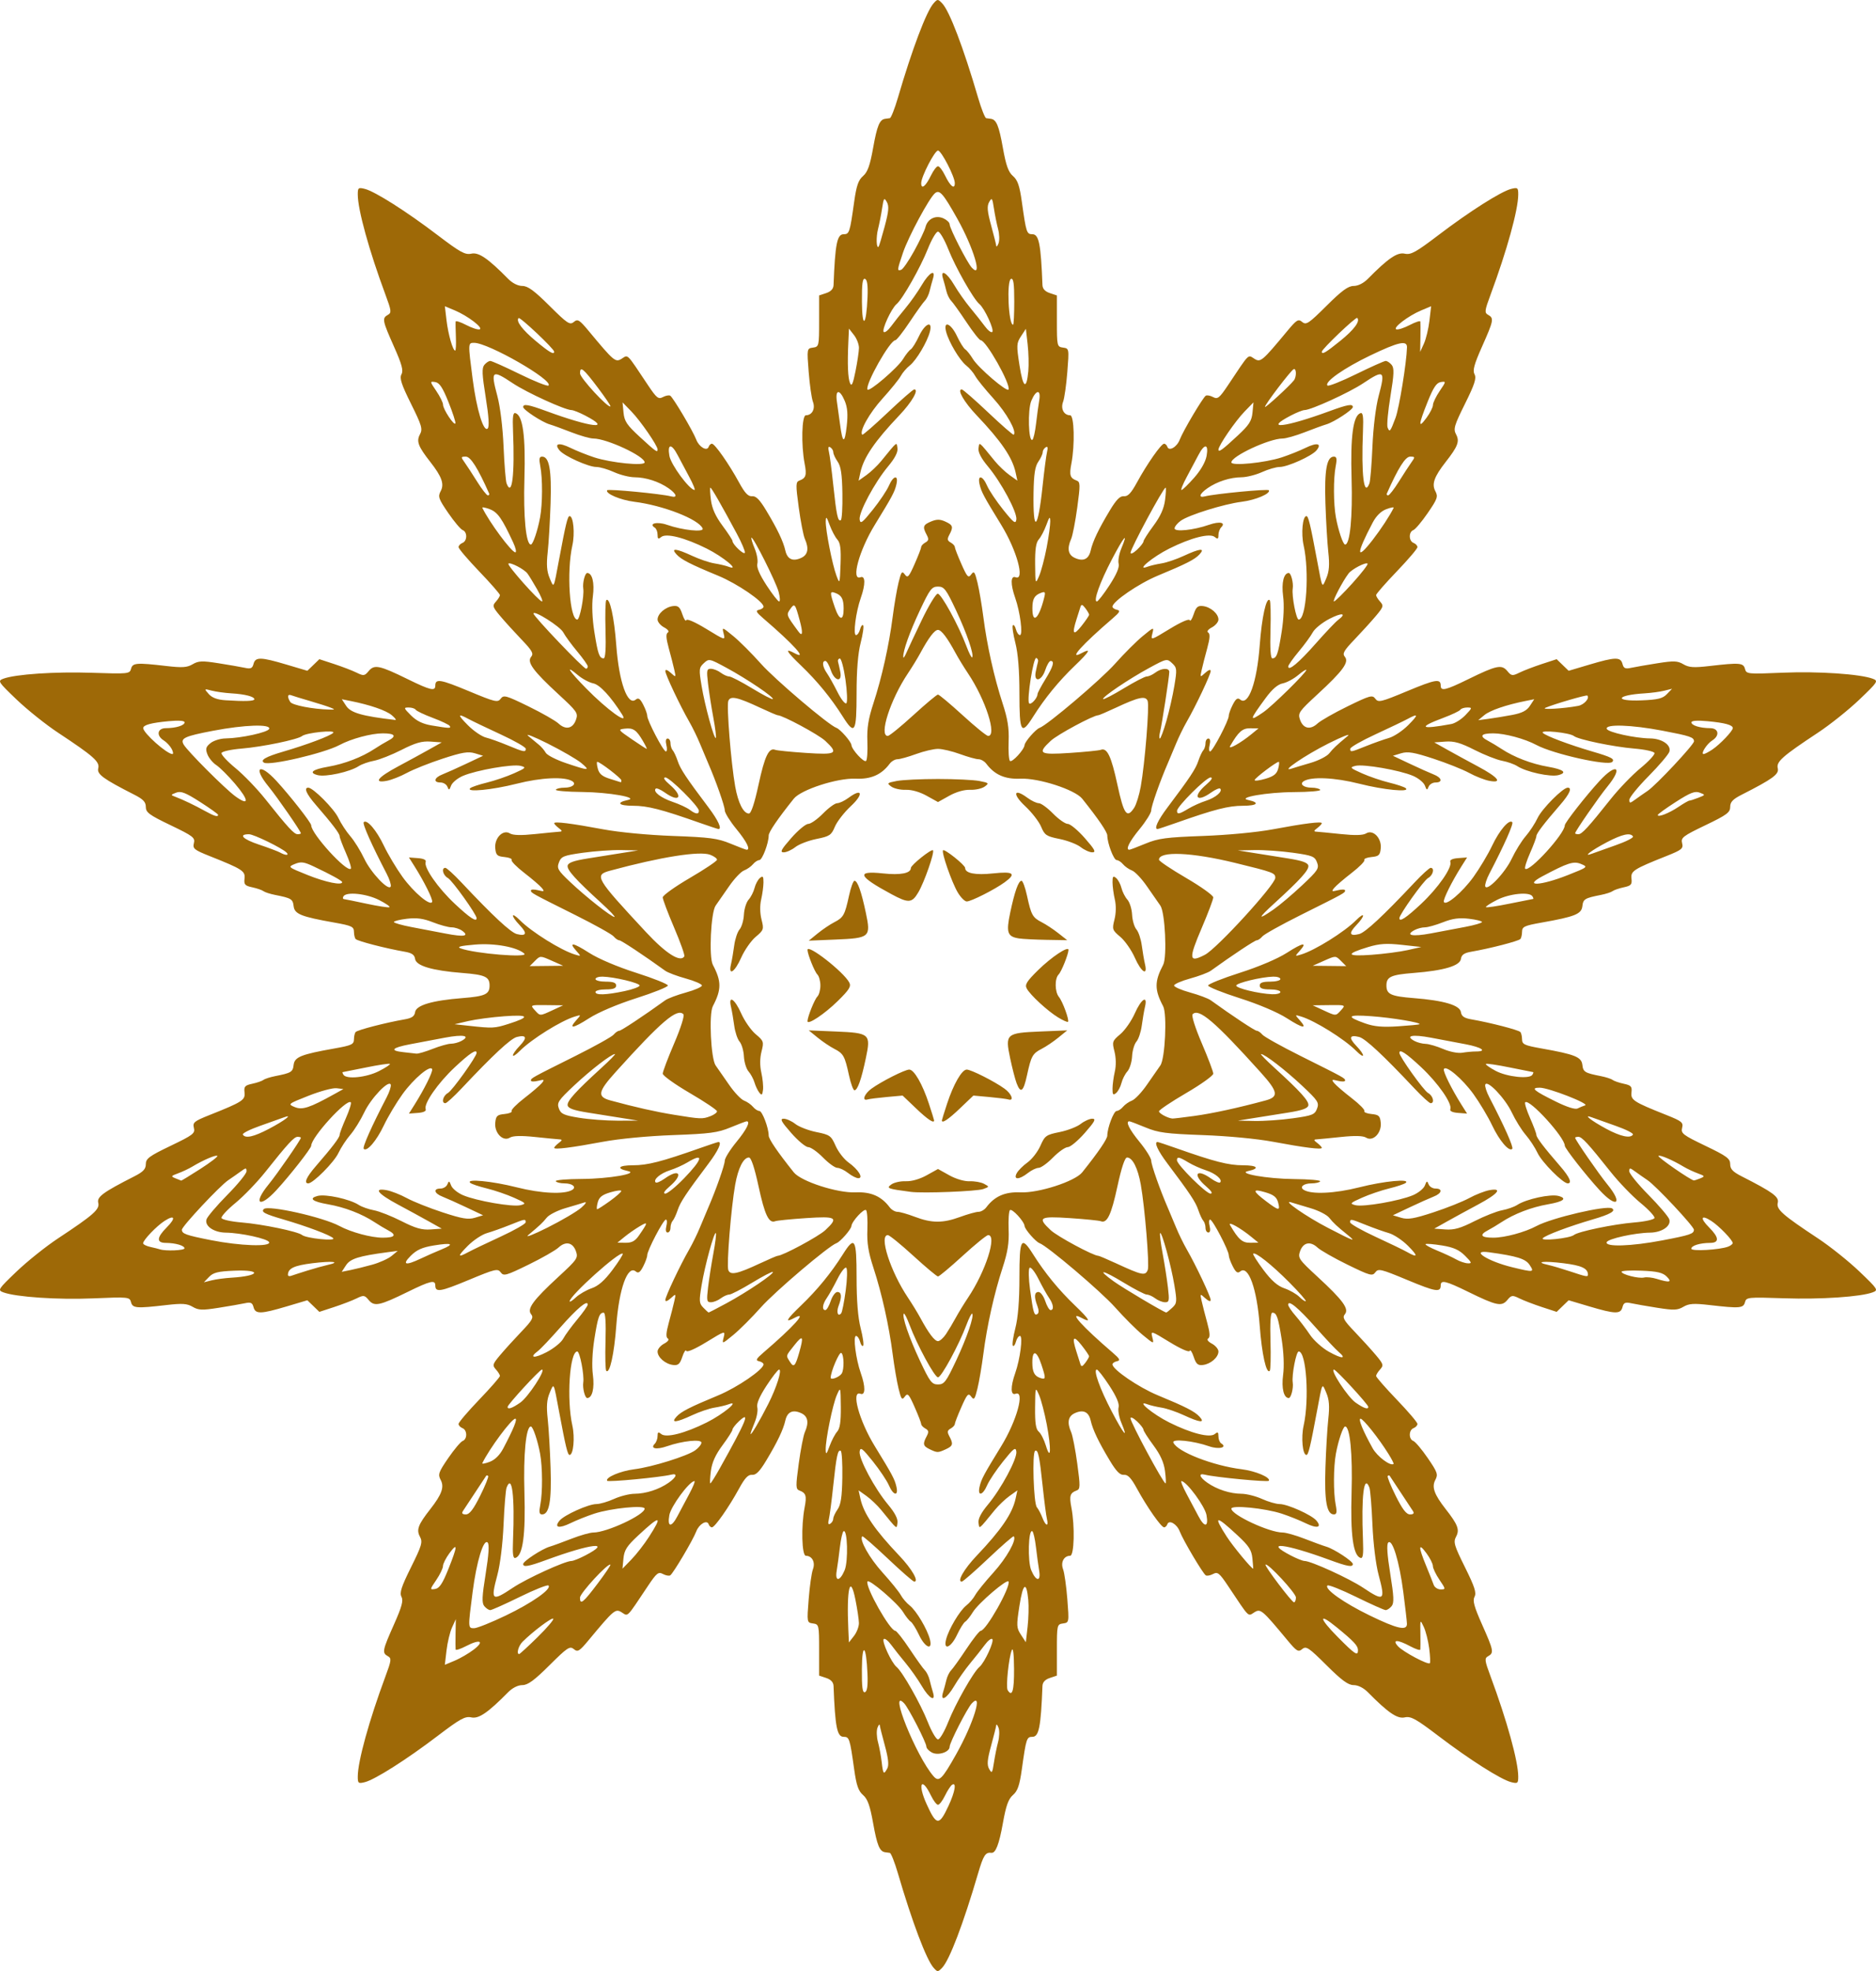 <?xml version="1.0" encoding="UTF-8"?>
<svg version="1.1" viewBox="0 0 680.46 714.51" xmlns="http://www.w3.org/2000/svg">
<defs>
<filter id="a" x="0" y="0" width="1" height="1" color-interpolation-filters="sRGB">
<feGaussianBlur result="result8" stdDeviation="3"/>
<feTurbulence baseFrequency="0.03 0.03" numOctaves="8" result="result7" seed="77" type="fractalNoise"/>
<feColorMatrix result="result5" values="1 0 0 0 0 0 1 0 0 0 0 0 1 0 0 0 0 0 1.6 -0.6 "/>
<feComposite in="result7" in2="result8" operator="in" result="result6"/>
<feDisplacementMap in="result5" in2="result6" result="result4" scale="60"/>
<feConvolveMatrix divisor="2" kernelMatrix="2 0 0 0 4 0 0 0 -2 " order="3 3" result="result9" targetX="2" targetY="2"/>
<feComposite in="result9" in2="SourceGraphic" operator="atop" result="result10"/>
<feBlend in2="result10" mode="darken" result="fbSourceGraphic"/>
<feGaussianBlur in="fbSourceGraphic" result="result0" stdDeviation="5"/>
<feSpecularLighting lighting-color="rgb(242,215,108)" in="result0" result="result1" specularExponent="25" surfaceScale="5">
<feDistantLight azimuth="235" elevation="60"/>
</feSpecularLighting>
<feComposite in="result1" in2="fbSourceGraphic" operator="in" result="result2"/>
<feComposite in="fbSourceGraphic" in2="result2" k2="1" k3="1" operator="arithmetic" result="fbSourceGraphic"/>
<feColorMatrix in="fbSourceGraphic" result="fbSourceGraphicAlpha" values="0 0 0 -1 0 0 0 0 -1 0 0 0 0 -1 0 0 0 0 1 0"/>
<feGaussianBlur in="fbSourceGraphic" result="blur" stdDeviation="0.5 0.5"/>
<feColorMatrix result="colormatrix" values="1 0 0 0 0 0 1 0 0 0 0 0 1 0 0 0 0 0 50 0 "/>
<feComposite in="colormatrix" in2="fbSourceGraphic" operator="in"/>
</filter>
</defs>
<path d="m338.62 713.3c-2.599-2.914-7.78-16.626-12.941-34.252-1.17-3.996-2.488-7.318-2.928-7.383-0.441-0.065-1.202-0.17-1.692-0.234-2.001-0.263-2.92-2.476-4.349-10.471-1.153-6.448-2.005-8.831-3.672-10.271-1.7-1.468-2.399-3.501-3.222-9.375-1.561-11.135-1.75-11.719-3.804-11.719-2.395 0-3.088-3.479-3.671-18.438-0.052-1.345-0.95-2.322-2.657-2.891l-2.578-0.86v-9.296c0-9.069-0.054-9.304-2.224-9.611-2.211-0.313-2.22-0.364-1.558-8.828 0.366-4.682 1.06-9.549 1.541-10.815 0.956-2.513-0.288-4.886-2.561-4.886-1.484 0-1.76-10.75-0.451-17.512 0.814-4.203 0.485-5.279-1.879-6.148-1.362-0.501-1.386-1.441-0.252-9.775 0.69-5.072 1.685-10.19 2.21-11.375 1.558-3.511 1.121-5.78-1.328-6.896-3.07-1.399-5.037-0.482-5.752 2.681-0.752 3.33-2.873 7.769-6.942 14.526-2.371 3.938-3.719 5.296-5.118 5.156-1.421-0.142-2.612 1.118-4.73 4.999-3.66 6.709-8.789 14.031-9.829 14.031-0.448 0-0.98-0.498-1.183-1.106-0.589-1.768-3.476-0.116-4.499 2.576-1.194 3.142-8.393 15.282-9.448 15.935-0.441 0.272-1.637 0.048-2.658-0.499-1.633-0.874-2.285-0.354-5.41 4.32-8.023 12.001-7.097 11.081-9.608 9.543-2.208-1.353-2.786-0.862-11.857 10.054-3.446 4.146-4.016 4.493-5.444 3.308-1.431-1.187-2.341-0.582-8.828 5.867-5.527 5.495-7.846 7.19-9.833 7.19-1.592 0-3.583 0.996-5.136 2.568-7.354 7.448-10.69 9.728-13.369 9.139-2.257-0.496-4.028 0.479-12.308 6.775-11.219 8.531-22.637 15.777-26.319 16.701-2.354 0.591-2.57 0.42-2.564-2.035 0.014-5.535 4.107-20.338 10.043-36.32 2.173-5.85 2.253-6.533 0.861-7.312-2.146-1.201-1.986-2.034 2.198-11.432 2.897-6.508 3.496-8.712 2.749-10.109-0.759-1.419-0.047-3.618 3.459-10.683 3.933-7.924 4.286-9.137 3.235-11.102-1.348-2.518-0.661-4.338 3.775-10 4.179-5.335 5.126-8.008 3.748-10.583-1.052-1.965-0.771-2.774 2.742-7.893 2.152-3.137 4.509-5.931 5.236-6.211 1.755-0.674 1.696-3.973-0.084-4.655-0.773-0.297-1.406-0.985-1.406-1.528 0-0.544 3.375-4.504 7.5-8.801s7.5-8.156 7.5-8.576c0-0.42-0.658-1.492-1.463-2.381-1.341-1.482-1.209-1.919 1.58-5.23 1.674-1.987 5.144-5.806 7.712-8.487 3.92-4.092 4.48-5.102 3.489-6.295-1.598-1.925 0.721-5.091 9.98-13.622 6.736-6.207 7.131-6.784 6.285-9.188-1.136-3.229-3.714-3.776-6.338-1.345-1.114 1.033-6.026 3.831-10.915 6.219-8.124 3.968-8.989 4.206-10.046 2.76-1.06-1.45-2.027-1.22-11.598 2.767-10.325 4.301-12.123 4.592-12.123 1.959 0-2.082-1.809-1.657-9.969 2.343-10.265 5.031-12.135 5.426-14.173 2.988-1.521-1.82-1.841-1.862-4.452-0.585-1.547 0.757-5.209 2.159-8.138 3.117l-5.325 1.741-4.35-4.205-7.5 2.228c-9.416 2.797-11.351 2.842-12.022 0.277-0.426-1.63-1.003-1.891-3.156-1.428-1.449 0.312-5.747 1.058-9.551 1.658-5.918 0.934-7.271 0.881-9.379-0.364-2.008-1.186-3.76-1.305-9.49-0.642-10.974 1.27-12.289 1.163-12.866-1.042-0.491-1.878-0.916-1.921-13.776-1.375-12.772 0.542-27.995-0.483-32.569-2.194-2.094-0.783-1.88-1.117 4.84-7.541 3.867-3.697 10.617-9.091 15-11.987 12.972-8.572 15.213-10.553 14.617-12.927-0.539-2.147 1.756-3.826 13.127-9.607 3.199-1.627 4.131-2.622 4.131-4.413 0-1.998 1.224-2.9 8.993-6.629 8.174-3.923 8.943-4.515 8.445-6.5-0.494-1.97 0.07-2.43 5.772-4.699 11.85-4.717 12.914-5.406 12.593-8.156-0.25-2.14 0.139-2.575 2.812-3.147 1.706-0.365 3.525-0.988 4.04-1.385 0.516-0.397 2.414-1.012 4.219-1.368 5.879-1.159 6.443-1.499 6.739-4.067 0.332-2.876 2.661-3.814 14.824-5.973 6.221-1.104 7.035-1.485 7.059-3.307 0.015-1.133 0.298-2.33 0.629-2.66 0.775-0.775 10.999-3.411 17.797-4.588 2.585-0.448 3.529-1.107 3.75-2.62 0.365-2.496 6.176-4.216 17.171-5.082 8.239-0.649 9.844-1.391 9.844-4.553s-1.605-3.904-9.844-4.553c-10.994-0.866-16.806-2.586-17.171-5.082-0.221-1.513-1.165-2.172-3.75-2.62-6.799-1.177-17.022-3.813-17.797-4.588-0.33-0.33-0.613-1.527-0.629-2.66-0.025-1.822-0.838-2.203-7.059-3.307-12.162-2.159-14.492-3.097-14.824-5.973-0.296-2.568-0.86-2.908-6.739-4.067-1.805-0.356-3.703-0.971-4.219-1.368-0.516-0.397-2.334-1.02-4.04-1.385-2.674-0.572-3.062-1.007-2.812-3.147 0.321-2.751-0.742-3.44-12.593-8.156-5.702-2.27-6.267-2.729-5.772-4.699 0.498-1.985-0.272-2.577-8.445-6.5-7.77-3.729-8.993-4.631-8.993-6.629 0-1.791-0.932-2.787-4.131-4.413-11.371-5.781-13.666-7.46-13.127-9.607 0.596-2.374-1.644-4.355-14.617-12.927-4.383-2.896-11.133-8.29-15-11.987-6.72-6.424-6.934-6.758-4.84-7.541 4.399-1.645 18.762-2.611 32.145-2.16 13.189 0.444 13.73 0.389 14.209-1.443 0.567-2.167 1.923-2.274 12.857-1.009 5.73 0.663 7.482 0.544 9.49-0.642 2.107-1.245 3.461-1.297 9.379-0.364 3.804 0.6 8.102 1.346 9.551 1.658 2.153 0.463 2.73 0.202 3.156-1.428 0.671-2.564 2.605-2.52 12.022 0.277l7.5 2.228 4.35-4.205 5.325 1.741c2.929 0.958 6.591 2.36 8.138 3.117 2.611 1.277 2.93 1.235 4.452-0.585 2.038-2.438 3.908-2.044 14.173 2.988 8.16 4 9.969 4.425 9.969 2.343 0-2.633 1.798-2.342 12.123 1.959 9.571 3.987 10.538 4.218 11.598 2.767 1.057-1.446 1.921-1.208 10.046 2.76 4.889 2.388 9.801 5.187 10.915 6.219 2.624 2.432 5.202 1.885 6.338-1.345 0.846-2.404 0.451-2.981-6.285-9.188-9.259-8.531-11.578-11.697-9.98-13.622 0.99-1.193 0.431-2.203-3.489-6.295-2.568-2.68-6.038-6.5-7.712-8.487-2.788-3.311-2.921-3.748-1.58-5.23 0.805-0.889 1.463-1.961 1.463-2.381 0-0.42-3.375-4.279-7.5-8.576s-7.5-8.257-7.5-8.801 0.633-1.232 1.406-1.528c1.78-0.683 1.839-3.982 0.084-4.655-0.728-0.279-3.084-3.074-5.236-6.211-3.513-5.119-3.794-5.927-2.742-7.893 1.378-2.575 0.432-5.248-3.748-10.583-4.436-5.662-5.122-7.482-3.775-10 1.052-1.965 0.698-3.179-3.235-11.102-3.507-7.065-4.219-9.264-3.459-10.683 0.748-1.397 0.148-3.601-2.749-10.109-4.184-9.399-4.344-10.232-2.198-11.432 1.392-0.779 1.312-1.462-0.861-7.312-5.936-15.982-10.03-30.785-10.043-36.32-6e-3 -2.454 0.21-2.626 2.564-2.035 3.682 0.924 15.1 8.169 26.319 16.701 8.28 6.296 10.05 7.271 12.308 6.775 2.68-0.589 6.015 1.692 13.369 9.139 1.552 1.572 3.544 2.568 5.136 2.568 1.987 0 4.305 1.695 9.833 7.19 6.487 6.449 7.397 7.054 8.828 5.867 1.428-1.185 1.999-0.838 5.444 3.308 9.071 10.916 9.649 11.406 11.857 10.054 2.511-1.538 1.584-2.458 9.608 9.543 3.125 4.674 3.777 5.194 5.41 4.32 1.021-0.547 2.218-0.771 2.658-0.499 1.055 0.652 8.254 12.793 9.448 15.935 1.023 2.691 3.91 4.344 4.499 2.576 0.203-0.608 0.735-1.106 1.183-1.106 1.04 0 6.168 7.322 9.829 14.031 2.118 3.881 3.309 5.141 4.73 4.999 1.399-0.139 2.747 1.218 5.118 5.156 4.069 6.758 6.19 11.196 6.942 14.526 0.715 3.163 2.682 4.08 5.752 2.681 2.449-1.116 2.886-3.385 1.328-6.896-0.526-1.184-1.52-6.303-2.21-11.375-1.134-8.334-1.11-9.275 0.252-9.775 2.364-0.869 2.692-1.944 1.879-6.148-1.309-6.762-1.032-17.512 0.451-17.512 2.273 0 3.517-2.373 2.561-4.886-0.481-1.266-1.175-6.133-1.541-10.815-0.662-8.465-0.653-8.515 1.558-8.828 2.17-0.307 2.224-0.542 2.224-9.611v-9.296l2.578-0.86c1.708-0.57 2.605-1.546 2.657-2.891 0.583-14.959 1.276-18.438 3.671-18.438 2.054 0 2.243-0.584 3.804-11.719 0.823-5.874 1.522-7.907 3.222-9.375 1.667-1.44 2.519-3.823 3.672-10.271 1.429-7.995 2.348-10.208 4.349-10.471 0.49-0.064 1.251-0.17 1.692-0.234 0.441-0.064 1.758-3.387 2.928-7.383 5.161-17.626 10.342-31.337 12.941-34.252 1.433-1.607 1.558-1.607 3.118 0 2.637 2.716 7.715 16.048 13.045 34.252 1.17 3.996 2.488 7.318 2.928 7.383 0.441 0.064 1.202 0.17 1.692 0.234 2.001 0.263 2.92 2.476 4.349 10.471 1.153 6.448 2.005 8.831 3.672 10.271 1.7 1.468 2.399 3.501 3.222 9.375 1.561 11.135 1.75 11.719 3.804 11.719 2.395 0 3.088 3.479 3.671 18.438 0.052 1.345 0.95 2.322 2.657 2.891l2.578 0.86v9.296c0 9.069 0.054 9.304 2.224 9.611 2.211 0.313 2.22 0.364 1.558 8.828-0.366 4.682-1.06 9.549-1.541 10.815-0.956 2.513 0.288 4.886 2.561 4.886 1.484 0 1.76 10.75 0.451 17.512-0.814 4.203-0.485 5.279 1.879 6.148 1.362 0.501 1.386 1.441 0.252 9.775-0.69 5.072-1.685 10.19-2.21 11.375-1.558 3.511-1.121 5.78 1.328 6.896 3.07 1.399 5.037 0.482 5.752-2.681 0.752-3.33 2.873-7.769 6.942-14.526 2.371-3.938 3.719-5.296 5.118-5.156 1.421 0.142 2.612-1.118 4.73-4.999 3.66-6.709 8.789-14.031 9.829-14.031 0.448 0 0.98 0.498 1.183 1.106 0.589 1.768 3.476 0.116 4.499-2.576 1.194-3.142 8.393-15.282 9.448-15.935 0.441-0.272 1.637-0.048 2.658 0.499 1.633 0.874 2.285 0.354 5.41-4.32 8.023-12.001 7.097-11.081 9.608-9.543 2.208 1.353 2.786 0.862 11.857-10.054 3.446-4.146 4.016-4.493 5.444-3.308 1.431 1.187 2.341 0.582 8.828-5.867 5.527-5.495 7.846-7.19 9.833-7.19 1.592 0 3.583-0.996 5.136-2.568 7.354-7.448 10.69-9.728 13.369-9.139 2.257 0.496 4.028-0.479 12.308-6.775 11.219-8.531 22.637-15.777 26.319-16.701 2.354-0.591 2.57-0.42 2.564 2.035-0.014 5.535-4.107 20.338-10.043 36.32-2.173 5.85-2.253 6.533-0.861 7.312 2.146 1.201 1.986 2.034-2.198 11.432-2.897 6.508-3.496 8.712-2.749 10.109 0.759 1.419 0.047 3.618-3.459 10.683-3.933 7.924-4.286 9.137-3.235 11.102 1.348 2.518 0.661 4.338-3.775 10-4.179 5.335-5.126 8.008-3.748 10.583 1.052 1.965 0.771 2.774-2.742 7.893-2.152 3.137-4.509 5.931-5.236 6.211-1.755 0.674-1.696 3.973 0.084 4.655 0.773 0.297 1.406 0.985 1.406 1.528 0 0.544-3.375 4.504-7.5 8.801s-7.5 8.156-7.5 8.576c0 0.42 0.658 1.492 1.463 2.381 1.341 1.482 1.209 1.919-1.58 5.23-1.674 1.987-5.144 5.806-7.712 8.487-3.92 4.092-4.48 5.102-3.489 6.295 1.598 1.925-0.721 5.091-9.98 13.622-6.736 6.207-7.131 6.784-6.285 9.188 1.136 3.229 3.714 3.776 6.338 1.345 1.114-1.033 6.026-3.831 10.915-6.219 8.124-3.968 8.989-4.206 10.046-2.76 1.06 1.45 2.027 1.22 11.598-2.767 10.325-4.301 12.123-4.592 12.123-1.959 0 2.082 1.809 1.657 9.969-2.343 10.265-5.031 12.135-5.426 14.173-2.988 1.521 1.82 1.841 1.862 4.452 0.585 1.547-0.757 5.209-2.159 8.138-3.117l5.325-1.741 4.35 4.205 7.5-2.228c9.416-2.797 11.351-2.842 12.022-0.277 0.426 1.63 1.003 1.891 3.156 1.428 1.449-0.312 5.747-1.058 9.551-1.658 5.918-0.934 7.271-0.881 9.379 0.364 2.008 1.186 3.76 1.305 9.49 0.642 10.974-1.27 12.289-1.163 12.866 1.042 0.491 1.878 0.916 1.921 13.776 1.375 12.772-0.542 27.995 0.483 32.569 2.194 2.094 0.783 1.88 1.117-4.84 7.541-3.867 3.697-10.617 9.091-15 11.987-12.972 8.572-15.213 10.553-14.617 12.927 0.539 2.147-1.756 3.826-13.127 9.607-3.199 1.627-4.131 2.622-4.131 4.413 0 1.998-1.224 2.9-8.993 6.629-8.174 3.923-8.943 4.515-8.445 6.5 0.494 1.97-0.07 2.43-5.772 4.699-11.85 4.717-12.914 5.406-12.593 8.156 0.25 2.14-0.139 2.575-2.812 3.147-1.706 0.365-3.525 0.988-4.04 1.385-0.516 0.397-2.414 1.012-4.219 1.368-5.879 1.159-6.443 1.499-6.739 4.067-0.332 2.876-2.661 3.814-14.824 5.973-6.221 1.104-7.035 1.485-7.059 3.307-0.015 1.133-0.298 2.33-0.629 2.66-0.775 0.775-10.999 3.411-17.797 4.588-2.585 0.448-3.529 1.107-3.75 2.62-0.365 2.496-6.176 4.216-17.171 5.082-8.239 0.649-9.844 1.391-9.844 4.553s1.605 3.904 9.844 4.553c10.994 0.866 16.806 2.586 17.171 5.082 0.221 1.513 1.165 2.172 3.75 2.62 6.799 1.177 17.022 3.813 17.797 4.588 0.33 0.33 0.613 1.527 0.629 2.66 0.025 1.822 0.838 2.203 7.059 3.307 12.162 2.159 14.492 3.097 14.824 5.973 0.296 2.568 0.86 2.908 6.739 4.067 1.805 0.356 3.703 0.971 4.219 1.368 0.516 0.397 2.334 1.02 4.04 1.385 2.674 0.572 3.062 1.007 2.812 3.147-0.321 2.751 0.742 3.44 12.593 8.156 5.702 2.27 6.267 2.729 5.772 4.699-0.498 1.985 0.272 2.577 8.445 6.5 7.77 3.729 8.993 4.631 8.993 6.629 0 1.791 0.932 2.787 4.131 4.413 11.371 5.781 13.666 7.46 13.127 9.607-0.596 2.374 1.644 4.355 14.617 12.927 4.383 2.896 11.133 8.29 15 11.987 6.72 6.424 6.934 6.758 4.84 7.541-4.399 1.645-18.762 2.611-32.145 2.16-13.189-0.444-13.73-0.389-14.209 1.443-0.567 2.167-1.923 2.274-12.857 1.009-5.73-0.663-7.482-0.544-9.49 0.642-2.107 1.245-3.461 1.297-9.379 0.364-3.804-0.6-8.102-1.346-9.551-1.658-2.153-0.463-2.73-0.202-3.156 1.428-0.671 2.564-2.605 2.52-12.022-0.277l-7.5-2.228-4.35 4.205-5.325-1.741c-2.929-0.958-6.591-2.36-8.138-3.117-2.611-1.277-2.93-1.235-4.452 0.585-2.038 2.438-3.908 2.044-14.173-2.988-8.16-4-9.969-4.425-9.969-2.343 0 2.633-1.798 2.342-12.123-1.959-9.571-3.987-10.538-4.218-11.598-2.767-1.057 1.446-1.921 1.208-10.046-2.76-4.889-2.388-9.801-5.187-10.915-6.219-2.624-2.432-5.202-1.885-6.338 1.345-0.846 2.404-0.451 2.981 6.285 9.188 9.259 8.531 11.578 11.697 9.98 13.622-0.99 1.193-0.431 2.203 3.489 6.295 2.568 2.68 6.038 6.5 7.712 8.487 2.788 3.311 2.921 3.748 1.58 5.23-0.805 0.889-1.463 1.961-1.463 2.381 0 0.42 3.375 4.279 7.5 8.576s7.5 8.257 7.5 8.801c0 0.544-0.633 1.232-1.406 1.528-1.78 0.683-1.839 3.982-0.084 4.655 0.728 0.279 3.084 3.074 5.236 6.211 3.513 5.119 3.794 5.927 2.742 7.893-1.378 2.575-0.432 5.248 3.748 10.583 4.436 5.662 5.122 7.482 3.775 10-1.052 1.965-0.698 3.179 3.235 11.102 3.507 7.065 4.219 9.264 3.459 10.683-0.748 1.397-0.148 3.601 2.749 10.109 4.184 9.399 4.344 10.232 2.198 11.432-1.392 0.779-1.312 1.462 0.861 7.312 5.936 15.982 10.03 30.785 10.043 36.32 6e-3 2.454-0.21 2.626-2.564 2.035-3.682-0.924-15.1-8.169-26.319-16.701-8.28-6.296-10.05-7.271-12.308-6.775-2.68 0.589-6.015-1.692-13.369-9.139-1.552-1.572-3.544-2.568-5.136-2.568-1.987 0-4.305-1.695-9.833-7.19-6.487-6.449-7.397-7.054-8.828-5.867-1.428 1.185-1.999 0.838-5.444-3.308-9.071-10.916-9.649-11.406-11.857-10.054-2.511 1.538-1.584 2.458-9.608-9.543-3.125-4.674-3.777-5.194-5.41-4.32-1.021 0.547-2.218 0.771-2.658 0.499-1.055-0.652-8.254-12.793-9.448-15.935-1.023-2.691-3.91-4.344-4.499-2.576-0.203 0.608-0.735 1.106-1.183 1.106-1.04 0-6.168-7.322-9.829-14.031-2.118-3.881-3.309-5.141-4.73-4.999-1.399 0.139-2.747-1.218-5.118-5.156-4.069-6.758-6.19-11.196-6.942-14.526-0.715-3.163-2.682-4.08-5.752-2.681-2.449 1.116-2.886 3.385-1.328 6.896 0.526 1.184 1.52 6.303 2.21 11.375 1.134 8.334 1.11 9.275-0.252 9.775-2.364 0.869-2.692 1.944-1.879 6.148 1.309 6.762 1.032 17.512-0.451 17.512-2.273 0-3.517 2.373-2.561 4.886 0.481 1.266 1.175 6.133 1.541 10.815 0.662 8.465 0.653 8.515-1.558 8.828-2.17 0.307-2.224 0.542-2.224 9.611v9.296l-2.578 0.86c-1.708 0.57-2.605 1.546-2.657 2.891-0.583 14.959-1.276 18.438-3.671 18.438-2.054 0-2.243 0.584-3.804 11.719-0.823 5.874-1.522 7.907-3.222 9.375-1.665 1.438-2.518 3.819-3.66 10.209-1.377 7.704-2.635 10.946-4.169 10.743-2.138-0.283-2.906 0.899-4.811 7.407-5.33 18.204-10.408 31.536-13.045 34.252-1.56 1.607-1.685 1.607-3.118 0zm5.448-58.742c2.334-5.012 2.948-8.626 1.293-7.603-0.53 0.328-1.69 2.099-2.578 3.935-0.888 1.837-2.036 3.34-2.552 3.34-0.516 0-1.664-1.503-2.552-3.34-3.436-7.108-4.933-4.296-1.611 3.026 3.619 7.978 4.55 8.053 8 0.642zm2.802-18.737c6.268-11.145 9.84-22.796 5.629-18.358-1.649 1.738-8.049 14.244-8.049 15.728 0 1.947-4.179 3.304-6.444 2.092-1.097-0.587-1.994-1.552-1.994-2.145 0-1.445-6.432-13.971-8.049-15.675-5.887-6.205 4.376 19.263 10.65 26.425 1.962 2.241 3.067 1.161 8.257-8.067zm-25.022 5.214c0.626-1.17 0.358-3.68-0.877-8.203-0.979-3.585-1.821-6.94-1.872-7.455-0.051-0.516-0.419-0.103-0.818 0.917-0.399 1.02-0.322 3.34 0.169 5.156 0.492 1.816 1.101 5.095 1.354 7.286 0.514 4.454 0.749 4.719 2.045 2.299zm40.179-9.585c0.483-1.816 0.553-4.136 0.154-5.156-0.399-1.02-0.767-1.433-0.818-0.917-0.051 0.516-0.894 3.87-1.872 7.455-1.4 5.13-1.549 6.927-0.699 8.438 0.971 1.726 1.144 1.494 1.718-2.299 0.351-2.32 1.034-5.704 1.517-7.52zm-18.082-7.245c2.65-6.686 9.155-18.153 11.315-19.947 1.872-1.553 5.459-9.336 4.656-10.102-0.377-0.36-1.585 0.572-2.685 2.072-1.1 1.499-3.477 4.497-5.282 6.661-1.805 2.164-4.431 5.895-5.836 8.29-2.688 4.582-5.197 5.976-4.041 2.245 0.36-1.16 0.899-3.157 1.198-4.437 0.299-1.28 1.072-2.855 1.717-3.501 0.645-0.645 3.141-4.133 5.546-7.751 2.405-3.618 4.74-6.577 5.188-6.577 1.915 0 10.845-15.77 10.105-17.845-0.425-1.193-10.975 7.827-12.948 11.07-0.943 1.551-2.185 3.111-2.759 3.465-0.574 0.355-1.92 2.51-2.992 4.79-2.173 4.623-5.013 5.828-3.973 1.685 0.932-3.714 4.924-10.435 7.314-12.315 1.166-0.917 2.634-2.628 3.262-3.802 0.628-1.174 3.619-4.868 6.646-8.208 4.76-5.252 8.494-11.918 7.329-13.084-0.202-0.202-4.357 3.412-9.234 8.031-4.877 4.619-9.211 8.399-9.633 8.399-1.795 6.6e-4 0.847-4.59 5.395-9.375 8.934-9.4 12.946-15.274 14.138-20.7l0.662-3.014-2.844 2.025c-1.564 1.114-3.961 3.391-5.326 5.06-6.078 7.432-5.593 7.052-5.935 4.654-0.201-1.407 0.957-3.639 3.403-6.562 4.865-5.815 10.682-16.678 10.315-19.261-0.248-1.739-0.964-1.204-4.793 3.58-2.476 3.094-5.091 6.996-5.811 8.672-1.616 3.76-3.559 4.095-2.72 0.469 0.629-2.72 1.469-4.291 7.828-14.644 5.671-9.233 8.716-20.349 5.205-19.001-1.82 0.698-1.871-2.537-0.118-7.506 1.791-5.077 2.863-13.458 1.721-13.458-0.504 0-1.159 0.931-1.457 2.068-0.297 1.138-0.802 1.807-1.122 1.488-0.32-0.32 0.086-3.183 0.9-6.363 0.989-3.861 1.481-9.961 1.481-18.362 0-14.174 0.641-15.272 4.941-8.465 4.318 6.835 9.29 12.911 15.215 18.594 5.434 5.212 6.085 6.48 2.282 4.445-4.864-2.603 0.303 3.138 11.374 12.639 2.626 2.254 2.917 2.828 1.578 3.116-0.902 0.194-1.641 0.705-1.641 1.135 0 1.856 9.508 8.346 16.406 11.198 10.251 4.238 13.455 5.883 15.204 7.805 2.129 2.34 0.108 2.137-5.739-0.578-2.628-1.22-6.255-2.45-8.059-2.733-1.805-0.283-4.125-0.833-5.156-1.222-4.386-1.655 1.976 3.617 7.969 6.604 7.921 3.947 14.707 5.666 16.5 4.178 1.053-0.874 1.313-0.707 1.313 0.845 0 1.064 0.459 2.218 1.019 2.564 2.393 1.479-0.878 2.261-4.365 1.044-5.757-2.008-13.602-2.828-13.002-1.359 1.353 3.315 14.332 8.383 24.786 9.679 5.023 0.623 10.582 2.984 9.842 4.181-0.342 0.553-19.53-1.283-23.202-2.22-2.467-0.63-1.974 0.921 0.938 2.948 3.469 2.416 8.232 3.953 12.327 3.978 1.857 0.011 5.215 0.855 7.463 1.875 2.248 1.02 5.122 1.854 6.388 1.854 2.869 0 11.653 3.952 13.363 6.011 2.099 2.53 0.223 2.963-3.966 0.916-2.164-1.057-6.072-2.617-8.684-3.465-6.087-1.976-18.219-3.174-18.219-1.798 0 2.242 13.76 8.649 18.577 8.649 1.208 0 4.8 1.016 7.982 2.259 3.182 1.242 6.745 2.54 7.918 2.883 2.762 0.808 9.585 5.275 9.585 6.274 0 1.246-1.92 0.91-8.414-1.475-16.272-5.974-24.177-6.874-14.062-1.601 2.081 1.085 4.314 1.972 4.962 1.972 2.322 0 16.206 6.34 21.243 9.7 7.65 5.103 8.13 4.714 5.638-4.58-1.036-3.866-1.956-11.346-2.257-18.35-0.279-6.503-0.772-12.515-1.096-13.359-1.979-5.156-2.994 3.09-2.337 18.969 0.218 5.261 3e-3 6.816-0.903 6.514-2.666-0.889-3.684-8.374-3.229-23.737 0.411-13.874-0.574-23.906-2.346-23.906-0.74 0-2.456 5.064-3.336 9.844-0.9 4.891-0.941 14.077-0.083 18.516 0.529 2.735 0.383 3.516-0.655 3.516-2.584 0-3.462-4.822-3.07-16.875 0.209-6.445 0.682-14.461 1.051-17.812 0.498-4.528 0.312-6.937-0.724-9.375-1.579-3.717-1.371-4.122-3.37 6.562-2.453 13.111-3.136 15.938-3.849 15.938-1.385 0-1.98-6.293-1.006-10.641 2.136-9.534 0.983-26.859-1.788-26.859-0.924 0-2.575 8.568-2.168 11.25 0.306 2.015-0.612 5.625-1.43 5.625-1.836 0-2.706-3.57-2.055-8.438 0.421-3.152 0.215-8.148-0.53-12.855-1.287-8.128-1.82-9.644-3.391-9.644-0.628 0-0.863 3.615-0.667 10.253 0.167 5.639 0.045 10.512-0.272 10.829-1.242 1.242-2.875-6.123-3.636-16.395-0.992-13.389-4.12-22.078-7.066-19.633-0.936 0.777-1.568 0.349-2.688-1.817-0.806-1.558-1.464-3.381-1.464-4.051 5.1e-4 -1.743-5.86-12.937-6.773-12.937-0.42 0-0.499 1.055-0.175 2.344 0.362 1.444 0.189 2.344-0.451 2.344-0.572 0-1.039-0.759-1.039-1.688s-0.364-2.088-0.81-2.578c-0.445-0.49-1.26-2.241-1.81-3.89-0.975-2.924-3.032-6.021-11.209-16.88-3.472-4.611-4.925-7.776-3.569-7.776 0.228 0 3.287 1.013 6.797 2.251 13.906 4.904 18.926 6.187 24.213 6.187 5.228 0 6.255 1.157 1.856 2.091-4.126 0.877 6.92 2.812 16.571 2.904 5.505 0.052 9.804 0.426 9.554 0.831-0.25 0.405-1.671 0.736-3.157 0.736-2.862 0-4.446 1.334-2.796 2.354 2.782 1.719 11.247 1.332 20.128-0.921 8.972-2.276 18.697-3.202 16.84-1.604-0.49 0.422-3.187 1.325-5.994 2.008-2.807 0.683-7.237 2.193-9.844 3.356-4.376 1.952-4.56 2.16-2.397 2.711 2.878 0.732 16.054-1.556 20.901-3.629 1.956-0.837 3.889-2.42 4.295-3.517 0.635-1.716 0.822-1.777 1.336-0.439 0.329 0.856 1.454 1.557 2.502 1.557 2.745 0 2.342 1.744-0.674 2.921-1.418 0.553-5.32 2.302-8.672 3.886l-6.094 2.88 2.983 0.899c2.421 0.729 4.631 0.359 11.719-1.96 4.804-1.573 10.634-3.894 12.954-5.16 2.32-1.265 5.624-2.559 7.341-2.875 4.957-0.912 3.206 1.298-4.134 5.217-3.569 1.905-8.598 4.648-11.176 6.094l-4.688 2.629 4.05 0.291c3.151 0.227 5.49-0.44 10.533-3.002 3.565-1.811 8.071-3.588 10.012-3.949 1.941-0.36 4.415-1.231 5.496-1.934 3.274-2.129 12.052-4.038 14.975-3.257 3.29 0.88 1.831 2.046-3.781 3.022-6.04 1.05-12.325 3.46-16.909 6.484-1.547 1.02-3.762 2.349-4.922 2.953-3.239 1.686-2.522 2.672 1.942 2.672 4.183 0 11.489-1.969 15.691-4.229 5.521-2.97 25.419-7.611 27.395-6.39 1.48 0.915-0.661 2.148-6.882 3.964-8.634 2.52-17.132 5.708-18.224 6.837-1.141 1.179 9.792 0.064 11.275-1.151 1.546-1.266 14.375-3.928 21.931-4.551 3.826-0.315 7.109-1.038 7.297-1.605 0.187-0.567-2.099-3.035-5.081-5.485-2.982-2.45-7.821-7.47-10.754-11.156-8.232-10.348-10.484-12.796-11.765-12.796-0.651 0-1.184 0.155-1.184 0.345 0 0.708 8.582 13.11 11.731 16.952 5.738 7.003 3.346 8.756-2.824 2.07-4.927-5.338-12.656-15.195-12.656-16.14 0-3.051-12.908-17.194-14.364-15.738-0.288 0.288 0.506 2.852 1.764 5.697 1.258 2.845 2.288 5.59 2.288 6.099 0 0.964 2.678 4.485 8.672 11.4 3.394 3.916 4.39 6.19 2.71 6.19-1.753 0-9.366-7.655-10.931-10.991-0.914-1.947-2.854-4.913-4.311-6.59-1.458-1.677-3.734-5.34-5.058-8.139-2.447-5.172-8.977-12-9.623-10.062-0.193 0.58 0.477 2.645 1.488 4.59 5.47 10.513 8.86 18.135 8.311 18.684-1.157 1.157-4.653-2.935-7.336-8.586-1.469-3.094-4.495-8.156-6.726-11.25-4.053-5.621-10.17-10.763-10.747-9.033-0.306 0.919 2.882 7.318 6.489 13.024l1.93 3.053-3.251-0.241c-2.046-0.152-3.093-0.652-2.826-1.35 0.767-2.004-4.42-9.461-10.601-15.244-5.419-5.069-7.877-6.685-7.877-5.179 0 1.339 8.858 13.723 10.41 14.553 1.799 0.963 2.489 3.698 0.932 3.698-0.465 0-3.102-2.398-5.859-5.33-11.422-12.142-17.845-18.116-20.078-18.676-3.5-0.878-3.868 0.256-1.039 3.208 3.317 3.462 3.252 5.138-0.069 1.809-4.244-4.254-14.894-10.895-19.921-12.423-2.335-0.71-2.337-0.705-0.553 1.293 2.98 3.336 1.229 3.074-4.654-0.698-3.326-2.132-10.207-5.052-17.057-7.238-6.315-2.015-11.482-4.086-11.482-4.602 0-0.516 5.167-2.586 11.482-4.602 6.85-2.186 13.731-5.106 17.057-7.238 5.883-3.772 7.634-4.034 4.654-0.698-1.785 1.998-1.783 2.003 0.553 1.293 5.027-1.527 15.677-8.169 19.921-12.423 3.322-3.329 3.386-1.653 0.069 1.809-2.828 2.952-2.461 4.086 1.039 3.208 2.233-0.56 8.656-6.535 20.078-18.676 2.758-2.931 5.394-5.33 5.859-5.33 1.556 0 0.867 2.735-0.932 3.698-1.551 0.83-10.41 13.214-10.41 14.553 0 1.506 2.458-0.111 7.877-5.179 6.182-5.783 11.368-13.24 10.601-15.244-0.267-0.698 0.781-1.198 2.826-1.35l3.251-0.241-1.93 3.053c-3.607 5.706-6.795 12.105-6.489 13.024 0.577 1.73 6.694-3.412 10.747-9.033 2.231-3.094 5.257-8.156 6.726-11.25 2.683-5.651 6.179-9.743 7.336-8.586 0.55 0.55-2.84 8.171-8.311 18.684-1.012 1.945-1.682 4.01-1.488 4.59 0.646 1.938 7.177-4.89 9.623-10.062 1.324-2.799 3.6-6.462 5.058-8.139 1.458-1.677 3.398-4.643 4.311-6.59 1.565-3.336 9.178-10.991 10.931-10.991 1.679 0 0.684 2.275-2.71 6.19-5.994 6.915-8.672 10.436-8.672 11.4 0 0.51-1.029 3.254-2.288 6.099-1.258 2.845-2.052 5.409-1.764 5.697 1.456 1.456 14.364-12.687 14.364-15.738 0-0.945 7.729-10.802 12.656-16.14 6.171-6.686 8.563-4.933 2.824 2.07-3.149 3.843-11.731 16.245-11.731 16.952 0 0.19 0.533 0.345 1.184 0.345 1.282 0 3.533-2.449 11.765-12.796 2.933-3.686 7.772-8.707 10.754-11.156 2.982-2.45 5.269-4.918 5.081-5.485-0.187-0.567-3.471-1.289-7.297-1.605-7.556-0.623-20.385-3.285-21.931-4.551-1.483-1.214-12.416-2.33-11.275-1.151 1.081 1.118 9.555 4.306 18.035 6.785 6.869 2.008 8.188 2.705 7.125 3.767-1.547 1.544-21.431-2.904-27.449-6.141-4.202-2.26-11.507-4.229-15.691-4.229-4.465 0-5.182 0.986-1.942 2.672 1.16 0.604 3.375 1.933 4.922 2.953 4.585 3.024 10.869 5.434 16.909 6.484 5.612 0.976 7.072 2.142 3.781 3.022-2.923 0.782-11.701-1.128-14.975-3.257-1.081-0.703-3.555-1.574-5.496-1.934s-6.447-2.137-10.012-3.949c-5.042-2.562-7.382-3.228-10.533-3.002l-4.05 0.291 4.688 2.629c2.578 1.446 7.607 4.188 11.176 6.094 7.34 3.919 9.091 6.129 4.134 5.217-1.717-0.316-5.021-1.61-7.341-2.875-2.32-1.265-8.15-3.587-12.954-5.16-7.088-2.32-9.298-2.69-11.719-1.96l-2.983 0.899 6.094 2.88c3.352 1.584 7.254 3.333 8.672 3.886 3.016 1.177 3.418 2.921 0.674 2.921-1.047 0-2.173 0.701-2.502 1.557-0.514 1.338-0.701 1.277-1.336-0.439-0.406-1.098-2.339-2.68-4.295-3.517-4.846-2.073-18.023-4.361-20.901-3.629-2.164 0.551-1.98 0.759 2.397 2.711 2.607 1.163 7.037 2.673 9.844 3.356 2.807 0.683 5.504 1.587 5.994 2.008 1.857 1.598-7.868 0.672-16.84-1.604-8.882-2.253-17.347-2.64-20.128-0.921-1.65 1.02-0.066 2.354 2.796 2.354 1.486 0 2.92 0.353 3.186 0.784 0.266 0.431-4.033 0.802-9.554 0.825-9.611 0.039-20.805 1.969-16.601 2.862 4.399 0.934 3.372 2.091-1.856 2.091-5.287 0-10.307 1.283-24.213 6.187-3.51 1.238-6.569 2.251-6.797 2.251-1.355 0 0.097-3.165 3.569-7.776 8.177-10.859 10.234-13.957 11.209-16.88 0.55-1.65 1.365-3.401 1.81-3.89 0.445-0.49 0.81-1.65 0.81-2.578 0-0.928 0.468-1.688 1.039-1.688 0.64 0 0.813 0.9 0.451 2.344-0.324 1.289-0.245 2.344 0.175 2.344 0.913 0 6.773-11.194 6.773-12.937-2.1e-4 -0.67 0.659-2.493 1.464-4.051 1.12-2.166 1.752-2.594 2.688-1.817 2.947 2.446 6.074-6.244 7.066-19.633 0.761-10.272 2.394-17.637 3.636-16.395 0.317 0.317 0.439 5.19 0.272 10.829-0.197 6.638 0.038 10.253 0.667 10.253 1.571 0 2.104-1.516 3.391-9.644 0.745-4.707 0.951-9.704 0.53-12.855-0.65-4.868 0.219-8.438 2.055-8.438 0.818 0 1.736 3.61 1.43 5.625-0.407 2.682 1.244 11.25 2.168 11.25 2.771 0 3.925-17.325 1.788-26.859-0.974-4.348-0.38-10.641 1.006-10.641 0.713 0 1.396 2.826 3.849 15.938 1.999 10.684 1.792 10.28 3.37 6.562 1.036-2.438 1.222-4.847 0.724-9.375-0.369-3.352-0.841-11.367-1.051-17.812-0.391-12.052 0.486-16.875 3.07-16.875 1.038 0 1.184 0.781 0.655 3.516-0.858 4.438-0.817 13.624 0.083 18.516 0.879 4.779 2.596 9.844 3.336 9.844 1.772 0 2.756-10.032 2.346-23.906-0.455-15.363 0.564-22.849 3.229-23.737 0.905-0.302 1.121 1.253 0.903 6.514-0.658 15.879 0.358 24.126 2.337 18.969 0.324-0.844 0.817-6.856 1.096-13.359 0.3-7.004 1.22-14.485 2.257-18.35 2.492-9.294 2.012-9.683-5.638-4.58-5.037 3.36-18.921 9.7-21.243 9.7-0.648 0-2.881 0.887-4.962 1.972-10.116 5.273-2.211 4.372 14.062-1.601 6.494-2.384 8.414-2.721 8.414-1.475 0 0.999-6.823 5.466-9.585 6.274-1.173 0.343-4.737 1.641-7.918 2.883-3.182 1.242-6.774 2.259-7.982 2.259-4.816 0-18.577 6.406-18.577 8.649 0 1.376 12.132 0.178 18.219-1.798 2.612-0.848 6.52-2.408 8.684-3.465 4.189-2.047 6.065-1.613 3.966 0.916-1.709 2.06-10.494 6.011-13.363 6.011-1.266 0-4.141 0.834-6.388 1.854-2.248 1.02-5.606 1.864-7.463 1.875-4.095 0.025-8.858 1.562-12.327 3.978-2.911 2.027-3.404 3.578-0.938 2.948 3.672-0.937 22.86-2.774 23.202-2.22 0.74 1.197-4.819 3.558-9.842 4.181-6.429 0.797-19.229 4.784-22.136 6.894-1.199 0.871-2.194 2.103-2.21 2.737-0.035 1.38 6.861 0.668 12.492-1.29 3.843-1.336 6.194-0.86 4.435 0.898-0.561 0.561-1.019 1.83-1.019 2.821 0 1.439-0.265 1.583-1.313 0.713-1.792-1.488-8.579 0.231-16.5 4.178-5.993 2.987-12.355 8.259-7.969 6.604 1.031-0.389 3.352-0.939 5.156-1.222 1.805-0.283 5.431-1.513 8.059-2.733 5.846-2.714 7.868-2.918 5.739-0.578-1.716 1.886-4.711 3.417-15.204 7.772-6.896 2.862-16.406 9.372-16.406 11.231 0 0.43 0.738 0.94 1.641 1.135 1.338 0.288 1.048 0.862-1.578 3.116-11.071 9.501-16.237 15.242-11.374 12.639 3.803-2.035 3.151-0.766-2.282 4.445-5.925 5.683-10.897 11.759-15.215 18.594-4.3 6.807-4.941 5.709-4.941-8.465 0-8.401-0.492-14.501-1.481-18.362-0.815-3.18-1.22-6.043-0.9-6.363 0.32-0.32 0.824 0.35 1.122 1.488 0.298 1.138 0.953 2.068 1.457 2.068 1.142 0 0.07-8.382-1.721-13.458-1.753-4.968-1.702-8.204 0.118-7.506 3.511 1.347 0.467-9.768-5.205-19.001-6.359-10.353-7.199-11.924-7.828-14.644-0.839-3.626 1.103-3.292 2.72 0.469 0.72 1.676 3.336 5.578 5.811 8.672 3.829 4.785 4.545 5.32 4.793 3.58 0.368-2.583-5.45-13.446-10.315-19.261-2.446-2.924-3.603-5.155-3.403-6.562 0.342-2.398-0.143-2.779 5.935 4.654 1.365 1.67 3.762 3.947 5.326 5.06l2.844 2.025-0.662-3.014c-1.192-5.426-5.204-11.301-14.138-20.7-4.548-4.785-7.189-9.375-5.395-9.375 0.421 1.5e-4 4.756 3.78 9.633 8.399 4.877 4.619 9.032 8.233 9.234 8.031 1.165-1.165-2.568-7.831-7.329-13.084-3.027-3.34-6.018-7.034-6.646-8.208-0.628-1.174-2.096-2.885-3.262-3.802-2.39-1.88-6.381-8.601-7.314-12.315-1.04-4.142 1.8-2.938 3.973 1.685 1.072 2.28 2.418 4.435 2.992 4.79 0.574 0.355 1.815 1.914 2.759 3.465 1.972 3.243 12.522 12.263 12.948 11.07 0.739-2.075-8.191-17.845-10.105-17.845-0.448 0-2.783-2.96-5.188-6.577-2.405-3.618-4.901-7.106-5.546-7.751-0.645-0.645-1.418-2.221-1.717-3.501-0.299-1.28-0.838-3.276-1.198-4.437-1.156-3.731 1.353-2.336 4.041 2.245 1.405 2.395 4.032 6.125 5.836 8.29 1.805 2.164 4.181 5.162 5.282 6.661 1.1 1.499 2.309 2.432 2.685 2.072 0.803-0.766-2.784-8.549-4.656-10.102-2.16-1.793-8.666-13.26-11.315-19.947-1.379-3.481-3.051-6.328-3.715-6.328s-2.335 2.848-3.715 6.328c-2.65 6.686-9.155 18.153-11.315 19.947-1.872 1.553-5.459 9.336-4.656 10.102 0.377 0.36 1.585-0.572 2.685-2.072 1.1-1.499 3.477-4.497 5.282-6.661 1.805-2.164 4.431-5.895 5.836-8.29 2.688-4.582 5.197-5.976 4.041-2.245-0.36 1.16-0.899 3.157-1.198 4.437-0.299 1.28-1.072 2.855-1.717 3.501-0.645 0.645-3.141 4.133-5.546 7.751-2.405 3.618-4.74 6.577-5.188 6.577-1.915 0-10.845 15.77-10.105 17.845 0.425 1.193 10.975-7.827 12.948-11.07 0.943-1.551 2.185-3.111 2.759-3.465 0.574-0.355 1.92-2.51 2.992-4.79 2.173-4.623 5.013-5.828 3.973-1.685-0.932 3.714-4.924 10.435-7.314 12.315-1.166 0.917-2.634 2.628-3.262 3.802-0.628 1.174-3.619 4.868-6.646 8.208-4.76 5.252-8.494 11.918-7.329 13.084 0.202 0.202 4.357-3.412 9.234-8.031 4.877-4.619 9.211-8.399 9.633-8.399 1.795-6.6e-4 -0.847 4.59-5.395 9.375-8.934 9.4-12.946 15.274-14.138 20.7l-0.662 3.014 2.844-2.025c1.564-1.114 3.961-3.391 5.326-5.06 6.078-7.432 5.593-7.052 5.935-4.654 0.201 1.407-0.957 3.639-3.403 6.562-4.865 5.815-10.682 16.678-10.315 19.261 0.248 1.739 0.964 1.204 4.793-3.58 2.476-3.094 5.091-6.996 5.811-8.672 1.616-3.76 3.559-4.095 2.72-0.469-0.629 2.72-1.469 4.291-7.828 14.644-5.671 9.233-8.716 20.349-5.205 19.001 1.82-0.698 1.871 2.537 0.118 7.506-1.791 5.077-2.863 13.458-1.721 13.458 0.504 0 1.159-0.931 1.457-2.068 0.297-1.138 0.802-1.807 1.122-1.488 0.32 0.32-0.086 3.183-0.9 6.363-0.989 3.861-1.481 9.961-1.481 18.362 0 14.174-0.641 15.272-4.941 8.465-4.318-6.835-9.29-12.911-15.215-18.594-5.434-5.212-6.085-6.48-2.282-4.445 4.864 2.603-0.303-3.138-11.374-12.639-2.626-2.254-2.917-2.828-1.578-3.116 0.902-0.194 1.641-0.705 1.641-1.135 0-1.856-9.508-8.346-16.406-11.198-10.251-4.238-13.455-5.883-15.204-7.805-2.129-2.34-0.108-2.137 5.739 0.578 2.628 1.22 6.255 2.45 8.059 2.733 1.805 0.283 4.125 0.833 5.156 1.222 4.386 1.655-1.976-3.617-7.969-6.604-7.921-3.947-14.707-5.666-16.5-4.178-1.053 0.874-1.313 0.707-1.313-0.845 0-1.064-0.459-2.218-1.019-2.564-2.393-1.479 0.878-2.261 4.365-1.044 5.757 2.008 13.602 2.828 13.002 1.359-1.353-3.315-14.332-8.383-24.786-9.679-5.023-0.623-10.582-2.984-9.842-4.181 0.342-0.553 19.53 1.283 23.202 2.22 2.467 0.63 1.974-0.921-0.938-2.948-3.469-2.416-8.232-3.953-12.327-3.978-1.857-0.011-5.215-0.855-7.463-1.875-2.248-1.02-5.122-1.854-6.388-1.854-2.869 0-11.653-3.952-13.363-6.011-2.099-2.53-0.223-2.963 3.966-0.916 2.164 1.057 6.072 2.617 8.684 3.465 6.087 1.976 18.219 3.174 18.219 1.798 0-2.242-13.76-8.649-18.577-8.649-1.208 0-4.8-1.016-7.982-2.259-3.182-1.242-6.745-2.54-7.918-2.883-2.762-0.808-9.585-5.275-9.585-6.274 0-1.246 1.92-0.91 8.414 1.475 16.272 5.974 24.177 6.874 14.062 1.601-2.081-1.085-4.314-1.972-4.962-1.972-2.322 0-16.206-6.34-21.243-9.7-7.65-5.103-8.13-4.714-5.638 4.58 1.036 3.866 1.956 11.346 2.257 18.35 0.279 6.503 0.772 12.515 1.096 13.359 1.979 5.156 2.994-3.09 2.337-18.969-0.218-5.261-3e-3 -6.816 0.903-6.514 2.666 0.889 3.684 8.374 3.229 23.737-0.411 13.874 0.574 23.906 2.346 23.906 0.74 0 2.456-5.064 3.336-9.844 0.9-4.891 0.941-14.077 0.083-18.516-0.529-2.735-0.383-3.516 0.655-3.516 2.584 0 3.462 4.822 3.07 16.875-0.209 6.445-0.682 14.461-1.051 17.812-0.498 4.528-0.312 6.937 0.724 9.375 1.579 3.717 1.371 4.122 3.37-6.562 2.453-13.111 3.136-15.938 3.849-15.938 1.385 0 1.98 6.293 1.006 10.641-2.136 9.534-0.983 26.859 1.788 26.859 0.924 0 2.575-8.568 2.168-11.25-0.306-2.015 0.612-5.625 1.43-5.625 1.836 0 2.706 3.57 2.055 8.438-0.421 3.152-0.215 8.148 0.53 12.855 1.287 8.128 1.82 9.644 3.391 9.644 0.628 0 0.863-3.615 0.667-10.253-0.167-5.639-0.045-10.512 0.272-10.829 1.242-1.242 2.875 6.123 3.636 16.395 0.992 13.389 4.12 22.078 7.066 19.633 0.936-0.777 1.568-0.349 2.688 1.817 0.806 1.558 1.464 3.381 1.464 4.051-5.1e-4 1.743 5.86 12.937 6.773 12.937 0.42 0 0.499-1.055 0.175-2.344-0.362-1.444-0.189-2.344 0.451-2.344 0.572 0 1.039 0.759 1.039 1.688 0 0.928 0.364 2.088 0.81 2.578 0.445 0.49 1.26 2.241 1.81 3.89 0.975 2.924 3.032 6.021 11.209 16.88 3.472 4.611 4.925 7.776 3.569 7.776-0.228 0-3.287-1.013-6.797-2.251-13.906-4.904-18.926-6.187-24.213-6.187-5.228 0-6.255-1.157-1.856-2.091 4.126-0.877-6.92-2.812-16.571-2.904-5.505-0.052-9.804-0.426-9.554-0.831 0.25-0.405 1.671-0.736 3.157-0.736 2.862 0 4.446-1.334 2.796-2.354-2.782-1.719-11.247-1.332-20.128 0.921-8.972 2.276-18.697 3.202-16.84 1.604 0.49-0.422 3.187-1.325 5.994-2.008 2.807-0.683 7.237-2.193 9.844-3.356 4.376-1.952 4.56-2.16 2.397-2.711-2.878-0.732-16.054 1.556-20.901 3.629-1.956 0.837-3.889 2.42-4.295 3.517-0.635 1.716-0.822 1.777-1.336 0.439-0.329-0.856-1.454-1.557-2.502-1.557-2.745 0-2.342-1.744 0.674-2.921 1.418-0.553 5.32-2.302 8.672-3.886l6.094-2.88-2.983-0.899c-2.421-0.729-4.631-0.359-11.719 1.96-4.804 1.573-10.634 3.894-12.954 5.16-2.32 1.265-5.624 2.559-7.341 2.875-4.957 0.912-3.206-1.298 4.134-5.217 3.569-1.905 8.598-4.648 11.176-6.094l4.688-2.629-4.05-0.291c-3.151-0.227-5.49 0.44-10.533 3.002-3.565 1.811-8.071 3.588-10.012 3.949s-4.415 1.231-5.496 1.934c-3.274 2.129-12.052 4.038-14.975 3.257-3.29-0.88-1.831-2.046 3.781-3.022 6.04-1.05 12.325-3.46 16.909-6.484 1.547-1.02 3.762-2.349 4.922-2.953 3.239-1.686 2.522-2.672-1.942-2.672-4.183 0-11.489 1.969-15.691 4.229-5.521 2.97-25.419 7.611-27.395 6.39-1.48-0.915 0.661-2.148 6.882-3.964 8.634-2.52 17.132-5.708 18.224-6.837 1.141-1.179-9.792-0.064-11.275 1.151-1.546 1.266-14.375 3.928-21.931 4.551-3.826 0.315-7.109 1.038-7.297 1.605-0.187 0.567 2.099 3.035 5.081 5.485 2.982 2.45 7.821 7.47 10.754 11.156 8.232 10.348 10.484 12.796 11.765 12.796 0.651 0 1.184-0.155 1.184-0.345 0-0.708-8.582-13.11-11.731-16.952-5.738-7.003-3.346-8.756 2.824-2.07 4.927 5.338 12.656 15.195 12.656 16.14 0 3.051 12.908 17.194 14.364 15.738 0.288-0.288-0.506-2.852-1.764-5.697-1.258-2.845-2.288-5.59-2.288-6.099 0-0.964-2.678-4.485-8.672-11.4-3.394-3.916-4.39-6.19-2.71-6.19 1.753 0 9.366 7.655 10.931 10.991 0.914 1.947 2.854 4.913 4.311 6.59 1.458 1.677 3.734 5.34 5.058 8.139 2.447 5.172 8.977 12 9.623 10.062 0.193-0.58-0.477-2.645-1.488-4.59-5.47-10.513-8.86-18.135-8.311-18.684 1.157-1.157 4.653 2.935 7.336 8.586 1.469 3.094 4.495 8.156 6.726 11.25 4.053 5.621 10.17 10.763 10.747 9.033 0.306-0.919-2.882-7.318-6.489-13.024l-1.93-3.053 3.251 0.241c2.046 0.152 3.093 0.652 2.826 1.35-0.767 2.004 4.42 9.461 10.601 15.244 5.419 5.069 7.877 6.685 7.877 5.179 0-1.339-8.858-13.723-10.41-14.553-1.799-0.963-2.489-3.698-0.932-3.698 0.465 0 3.102 2.398 5.859 5.33 11.422 12.142 17.845 18.116 20.078 18.676 3.5 0.878 3.868-0.256 1.039-3.208-3.317-3.462-3.252-5.138 0.069-1.809 4.244 4.254 14.894 10.895 19.921 12.423 2.335 0.71 2.337 0.705 0.553-1.293-2.98-3.336-1.229-3.074 4.654 0.698 3.325 2.132 10.207 5.052 17.057 7.238 6.315 2.015 11.482 4.086 11.482 4.602 0 0.516-5.167 2.586-11.482 4.602-6.85 2.186-13.731 5.106-17.057 7.238-5.883 3.772-7.634 4.034-4.654 0.698 1.785-1.998 1.783-2.003-0.553-1.293-5.027 1.527-15.677 8.169-19.921 12.423-3.322 3.329-3.386 1.653-0.069-1.809 2.828-2.952 2.461-4.086-1.039-3.208-2.233 0.56-8.656 6.535-20.078 18.676-2.758 2.931-5.394 5.33-5.859 5.33-1.556 0-0.867-2.735 0.932-3.698 1.551-0.83 10.41-13.214 10.41-14.553 0-1.506-2.458 0.111-7.877 5.179-6.182 5.783-11.368 13.24-10.601 15.244 0.267 0.698-0.781 1.198-2.826 1.35l-3.251 0.241 1.93-3.053c3.607-5.706 6.795-12.105 6.489-13.024-0.577-1.73-6.694 3.412-10.747 9.033-2.231 3.094-5.257 8.156-6.726 11.25-2.683 5.651-6.179 9.743-7.336 8.586-0.55-0.55 2.84-8.171 8.311-18.684 1.012-1.945 1.682-4.01 1.488-4.59-0.646-1.938-7.177 4.89-9.623 10.062-1.324 2.799-3.6 6.462-5.058 8.139-1.458 1.677-3.398 4.643-4.311 6.59-1.565 3.336-9.178 10.991-10.931 10.991-1.679 0-0.684-2.275 2.71-6.19 5.994-6.915 8.672-10.436 8.672-11.4 0-0.51 1.029-3.254 2.288-6.099 1.258-2.845 2.052-5.409 1.764-5.697-1.456-1.456-14.364 12.687-14.364 15.738 0 0.945-7.729 10.802-12.656 16.14-6.171 6.686-8.563 4.933-2.824-2.07 3.149-3.843 11.731-16.245 11.731-16.952 0-0.19-0.533-0.345-1.184-0.345-1.282 0-3.533 2.449-11.765 12.796-2.933 3.686-7.772 8.707-10.754 11.156-2.982 2.45-5.269 4.918-5.081 5.485s3.471 1.289 7.297 1.605c7.556 0.623 20.385 3.285 21.931 4.551 1.483 1.214 12.416 2.33 11.275 1.151-1.081-1.118-9.555-4.306-18.035-6.785-6.869-2.008-8.188-2.705-7.125-3.767 1.547-1.544 21.431 2.904 27.449 6.141 4.202 2.26 11.507 4.229 15.691 4.229 4.465 0 5.182-0.986 1.942-2.672-1.16-0.604-3.375-1.933-4.922-2.953-4.585-3.024-10.869-5.434-16.909-6.484-5.612-0.976-7.072-2.142-3.781-3.022 2.923-0.782 11.701 1.128 14.975 3.257 1.081 0.703 3.555 1.574 5.496 1.934s6.447 2.137 10.012 3.949c5.042 2.562 7.382 3.228 10.533 3.002l4.05-0.291-4.688-2.629c-2.578-1.446-7.607-4.188-11.176-6.094-7.34-3.919-9.091-6.129-4.134-5.217 1.717 0.316 5.021 1.61 7.341 2.875 2.32 1.265 8.15 3.587 12.954 5.16 7.088 2.32 9.298 2.69 11.719 1.96l2.983-0.899-6.094-2.88c-3.352-1.584-7.254-3.333-8.672-3.886-3.016-1.177-3.418-2.921-0.674-2.921 1.047 0 2.173-0.701 2.502-1.557 0.514-1.338 0.701-1.277 1.336 0.439 0.406 1.098 2.339 2.68 4.295 3.517 4.846 2.073 18.023 4.361 20.901 3.629 2.164-0.551 1.98-0.759-2.397-2.711-2.607-1.163-7.037-2.673-9.844-3.356-2.807-0.683-5.504-1.587-5.994-2.008-1.857-1.598 7.868-0.672 16.84 1.604 8.882 2.253 17.347 2.64 20.128 0.921 1.65-1.02 0.066-2.354-2.796-2.354-1.486 0-2.92-0.353-3.186-0.784-0.266-0.431 4.033-0.802 9.554-0.825 9.611-0.039 20.805-1.969 16.601-2.862-4.399-0.934-3.372-2.091 1.856-2.091 5.287 0 10.307-1.283 24.213-6.187 3.51-1.238 6.569-2.251 6.797-2.251 1.355 0-0.097 3.165-3.569 7.776-8.177 10.859-10.234 13.957-11.209 16.88-0.55 1.65-1.365 3.401-1.81 3.89-0.445 0.49-0.81 1.65-0.81 2.578 0 0.928-0.468 1.688-1.039 1.688-0.64 0-0.813-0.9-0.451-2.344 0.324-1.289 0.245-2.344-0.175-2.344-0.913 0-6.773 11.194-6.773 12.937 2.1e-4 0.67-0.659 2.493-1.464 4.051-1.12 2.166-1.752 2.594-2.688 1.817-2.947-2.446-6.074 6.244-7.066 19.633-0.761 10.272-2.394 17.637-3.636 16.395-0.317-0.317-0.439-5.19-0.272-10.829 0.197-6.638-0.038-10.253-0.667-10.253-1.571 0-2.104 1.516-3.391 9.644-0.745 4.707-0.951 9.704-0.53 12.855 0.65 4.868-0.219 8.438-2.055 8.438-0.818 0-1.736-3.61-1.43-5.625 0.407-2.682-1.244-11.25-2.168-11.25-2.771 0-3.925 17.325-1.788 26.859 0.974 4.348 0.38 10.641-1.006 10.641-0.713 0-1.396-2.826-3.849-15.938-1.999-10.684-1.792-10.28-3.37-6.562-1.036 2.438-1.222 4.847-0.724 9.375 0.369 3.352 0.841 11.367 1.051 17.812 0.391 12.052-0.486 16.875-3.07 16.875-1.038 0-1.184-0.781-0.655-3.516 0.858-4.438 0.817-13.624-0.083-18.516-0.879-4.779-2.596-9.844-3.336-9.844-1.772 0-2.756 10.032-2.346 23.906 0.455 15.363-0.564 22.849-3.229 23.737-0.905 0.302-1.121-1.253-0.903-6.514 0.658-15.879-0.358-24.126-2.337-18.969-0.324 0.844-0.817 6.856-1.096 13.359-0.3 7.004-1.22 14.485-2.257 18.35-2.492 9.294-2.012 9.683 5.638 4.58 5.037-3.36 18.921-9.7 21.243-9.7 0.648 0 2.881-0.887 4.962-1.972 10.116-5.273 2.211-4.372-14.062 1.601-6.494 2.384-8.414 2.721-8.414 1.475 0-0.999 6.823-5.466 9.585-6.274 1.173-0.343 4.737-1.641 7.918-2.883 3.182-1.242 6.774-2.259 7.982-2.259 4.816 0 18.577-6.406 18.577-8.649 0-1.376-12.132-0.178-18.219 1.798-2.612 0.848-6.52 2.408-8.684 3.465-4.189 2.047-6.065 1.613-3.966-0.916 1.709-2.06 10.494-6.011 13.363-6.011 1.266 0 4.141-0.834 6.388-1.854 2.248-1.02 5.606-1.864 7.463-1.875 4.095-0.025 8.858-1.562 12.327-3.978 2.911-2.027 3.404-3.578 0.938-2.948-3.672 0.937-22.86 2.774-23.202 2.22-0.74-1.197 4.819-3.558 9.842-4.181 6.429-0.797 19.229-4.784 22.136-6.894 1.199-0.871 2.194-2.103 2.21-2.737 0.035-1.38-6.861-0.668-12.492 1.29-3.843 1.336-6.194 0.86-4.435-0.898 0.561-0.561 1.019-1.83 1.019-2.821 0-1.439 0.265-1.583 1.313-0.713 1.792 1.488 8.579-0.231 16.5-4.178 5.993-2.987 12.355-8.259 7.969-6.604-1.031 0.389-3.352 0.939-5.156 1.222-1.805 0.283-5.431 1.513-8.059 2.733-5.846 2.714-7.868 2.918-5.739 0.578 1.716-1.886 4.711-3.417 15.204-7.772 6.896-2.862 16.406-9.372 16.406-11.231 0-0.43-0.738-0.94-1.641-1.135-1.338-0.288-1.048-0.862 1.578-3.116 11.071-9.501 16.237-15.242 11.374-12.639-3.803 2.035-3.151 0.766 2.282-4.445 5.925-5.683 10.897-11.759 15.215-18.594 4.3-6.807 4.941-5.709 4.941 8.465 0 8.401 0.492 14.501 1.481 18.362 0.815 3.18 1.22 6.043 0.9 6.363-0.32 0.32-0.824-0.35-1.122-1.488-0.298-1.138-0.953-2.068-1.457-2.068-1.142 0-0.07 8.382 1.721 13.458 1.753 4.968 1.702 8.204-0.118 7.506-3.511-1.347-0.467 9.768 5.205 19.001 6.359 10.353 7.199 11.924 7.828 14.644 0.839 3.626-1.103 3.292-2.72-0.469-0.72-1.676-3.336-5.578-5.811-8.672-3.829-4.785-4.545-5.32-4.793-3.58-0.368 2.583 5.45 13.446 10.315 19.261 2.446 2.924 3.603 5.155 3.403 6.562-0.342 2.398 0.143 2.779-5.935-4.654-1.365-1.67-3.762-3.947-5.326-5.06l-2.844-2.025 0.662 3.014c1.192 5.426 5.204 11.301 14.138 20.7 4.548 4.785 7.189 9.375 5.395 9.375-0.421-1.5e-4 -4.756-3.78-9.633-8.399-4.877-4.619-9.032-8.233-9.234-8.031-1.165 1.165 2.568 7.831 7.329 13.084 3.027 3.34 6.018 7.034 6.646 8.208 0.628 1.174 2.096 2.885 3.262 3.802 2.39 1.88 6.381 8.601 7.314 12.315 1.04 4.142-1.8 2.938-3.973-1.685-1.072-2.28-2.418-4.435-2.992-4.79-0.574-0.355-1.815-1.914-2.759-3.465-1.972-3.243-12.522-12.263-12.948-11.07-0.739 2.075 8.191 17.845 10.105 17.845 0.448 0 2.783 2.96 5.188 6.577 2.405 3.618 4.901 7.106 5.546 7.751 0.645 0.645 1.418 2.221 1.717 3.501 0.299 1.28 0.838 3.276 1.198 4.437 1.156 3.73-1.353 2.336-4.041-2.245-1.405-2.395-4.032-6.125-5.836-8.29-1.805-2.164-4.181-5.162-5.282-6.661-1.1-1.499-2.309-2.432-2.685-2.072-0.803 0.766 2.784 8.549 4.656 10.102 2.16 1.793 8.666 13.26 11.315 19.947 1.379 3.481 3.051 6.328 3.715 6.328s2.335-2.848 3.715-6.328zm-6.761-98.879c-2.383-1.149-2.554-1.899-1.065-4.68 0.836-1.563 0.743-2.119-0.469-2.797-0.832-0.466-1.513-1.195-1.513-1.621s-1.074-3.202-2.386-6.169c-2.098-4.744-2.527-5.202-3.555-3.796-1.02 1.395-1.31 1.023-2.276-2.925-0.609-2.488-1.569-8.11-2.134-12.492-1.328-10.301-3.94-22.006-6.993-31.332-1.84-5.621-2.369-8.968-2.179-13.775 0.138-3.492-0.072-6.674-0.468-7.069-0.742-0.742-5.207 4.101-5.32 5.77-0.08 1.182-4.032 5.711-5.41 6.198-2.855 1.009-22.315 17.53-27.438 23.294-3.223 3.627-7.718 8.116-9.988 9.976-4.122 3.378-4.127 3.379-3.501 0.885 0.621-2.475 0.563-2.459-6.286 1.725-4.095 2.501-7.063 3.794-7.28 3.172-0.202-0.578-0.847 0.395-1.433 2.162-0.866 2.613-1.489 3.165-3.332 2.957-2.796-0.316-5.648-2.783-5.648-4.887 0-0.864 1.063-2.14 2.362-2.835 1.433-0.767 1.96-1.512 1.34-1.895-0.722-0.446-0.614-2.114 0.369-5.691 0.765-2.783 1.67-6.314 2.012-7.847 0.617-2.77 0.609-2.776-1.324-1.027-1.162 1.052-1.945 1.307-1.945 0.634 0-1.263 5.378-12.641 8.689-18.383 1.189-2.062 2.938-5.648 3.886-7.969 0.948-2.32 2.276-5.484 2.951-7.031 2.799-6.413 6.036-15.598 6.036-17.126 0-0.901 1.898-3.952 4.219-6.78 3.74-4.56 5.199-7.5 3.722-7.5-0.273 0-2.91 0.999-5.859 2.22-4.626 1.915-7.487 2.296-20.831 2.778-8.98 0.324-19.598 1.331-25.312 2.4-11.513 2.155-17.812 2.942-17.812 2.226 0-0.281 0.738-1.071 1.641-1.756 1.338-1.016 1.381-1.26 0.234-1.326-0.773-0.044-4.758-0.432-8.855-0.861-5.053-0.529-7.976-0.451-9.088 0.243-2.487 1.553-5.669-1.69-5.305-5.408 0.242-2.476 0.692-2.9 3.345-3.155 1.686-0.162 2.85-0.642 2.588-1.066s1.814-2.538 4.614-4.697c2.799-2.16 5.643-4.598 6.318-5.418 1.085-1.317 0.928-1.416-1.35-0.849-1.418 0.353-2.578 0.312-2.578-0.091 0-0.874-4e-3 -0.872 16.146-8.931 6.995-3.491 13.237-6.972 13.87-7.734s1.536-1.387 2.006-1.387c0.703 0 8.824-5.376 16.707-11.061 0.928-0.669 4.298-1.935 7.488-2.812 3.19-0.877 5.8-2.017 5.8-2.533 0-0.516-2.61-1.655-5.8-2.533-3.19-0.877-6.56-2.143-7.488-2.812-7.884-5.685-16.005-11.061-16.707-11.061-0.47 0-1.373-0.624-2.006-1.387s-6.875-4.243-13.87-7.734c-16.15-8.059-16.146-8.057-16.146-8.931 0-0.403 1.16-0.444 2.578-0.091 2.278 0.567 2.435 0.468 1.35-0.849-0.675-0.82-3.518-3.258-6.318-5.418-2.8-2.16-4.876-4.274-4.614-4.697 0.262-0.424-0.903-0.903-2.588-1.066-2.652-0.255-3.102-0.68-3.345-3.155-0.364-3.717 2.818-6.961 5.305-5.408 1.112 0.694 4.035 0.773 9.088 0.243 4.097-0.429 8.082-0.817 8.855-0.861 1.147-0.066 1.104-0.31-0.234-1.326-0.902-0.685-1.641-1.475-1.641-1.756 0-0.716 6.3 0.071 17.812 2.226 5.714 1.069 16.333 2.076 25.312 2.4 13.344 0.481 16.205 0.863 20.831 2.778 2.949 1.221 5.586 2.22 5.859 2.22 1.478 0 0.018-2.94-3.722-7.5-2.32-2.829-4.219-5.88-4.219-6.78 0-1.528-3.237-10.713-6.036-17.126-0.675-1.547-2.003-4.711-2.951-7.031-0.948-2.32-2.697-5.906-3.886-7.969-3.311-5.742-8.689-17.12-8.689-18.383 0-0.673 0.783-0.417 1.945 0.634 1.933 1.75 1.942 1.743 1.324-1.027-0.341-1.533-1.247-5.064-2.012-7.847-0.983-3.578-1.091-5.245-0.369-5.691 0.62-0.383 0.093-1.129-1.34-1.895-1.299-0.695-2.362-1.971-2.362-2.835 0-2.104 2.852-4.571 5.648-4.887 1.844-0.208 2.466 0.344 3.332 2.957 0.586 1.767 1.231 2.74 1.433 2.162 0.218-0.622 3.186 0.671 7.28 3.172 6.849 4.184 6.907 4.199 6.286 1.725-0.626-2.494-0.621-2.493 3.501 0.885 2.271 1.861 6.765 6.35 9.988 9.976 5.123 5.764 24.582 22.285 27.438 23.294 1.377 0.487 5.33 5.015 5.41 6.198 0.113 1.669 4.578 6.512 5.32 5.77 0.396-0.396 0.606-3.577 0.468-7.069-0.191-4.807 0.339-8.154 2.179-13.775 3.052-9.326 5.665-21.031 6.993-31.332 0.565-4.383 1.525-10.004 2.134-12.492 0.966-3.948 1.255-4.32 2.276-2.925 1.028 1.406 1.457 0.948 3.555-3.796 1.312-2.967 2.386-5.743 2.386-6.169s0.681-1.155 1.513-1.621c1.212-0.678 1.305-1.235 0.469-2.797-1.551-2.898-1.312-3.611 1.615-4.823 2.051-0.85 3.229-0.841 5.156 0.037 2.774 1.264 2.978 1.937 1.454 4.786-0.836 1.563-0.743 2.119 0.469 2.797 0.832 0.466 1.513 1.195 1.513 1.621s1.074 3.202 2.386 6.169c2.098 4.744 2.527 5.202 3.555 3.796 1.02-1.395 1.31-1.023 2.276 2.925 0.609 2.488 1.569 8.11 2.134 12.492 1.328 10.301 3.94 22.006 6.993 31.332 1.84 5.621 2.369 8.968 2.179 13.775-0.138 3.492 0.072 6.674 0.468 7.069 0.742 0.742 5.207-4.101 5.32-5.77 0.08-1.182 4.032-5.711 5.41-6.198 2.855-1.009 22.315-17.53 27.438-23.294 3.223-3.627 7.718-8.116 9.988-9.976 4.122-3.378 4.127-3.379 3.501-0.885-0.621 2.475-0.563 2.459 6.286-1.725 4.095-2.501 7.063-3.794 7.28-3.172 0.202 0.578 0.847-0.395 1.433-2.162 0.866-2.613 1.489-3.165 3.332-2.957 2.796 0.316 5.648 2.783 5.648 4.887 0 0.864-1.063 2.14-2.362 2.835-1.433 0.767-1.96 1.512-1.34 1.895 0.722 0.446 0.614 2.114-0.369 5.691-0.765 2.783-1.67 6.314-2.012 7.847-0.617 2.77-0.609 2.776 1.324 1.027 1.162-1.052 1.945-1.307 1.945-0.634 0 1.263-5.378 12.641-8.689 18.383-1.189 2.062-2.938 5.648-3.886 7.969-0.948 2.32-2.276 5.484-2.951 7.031-2.799 6.413-6.036 15.598-6.036 17.126 0 0.901-1.898 3.952-4.219 6.78-3.74 4.56-5.199 7.5-3.722 7.5 0.273 0 2.91-0.999 5.859-2.22 4.626-1.915 7.487-2.296 20.831-2.778 8.98-0.324 19.598-1.331 25.312-2.4 11.513-2.155 17.812-2.942 17.812-2.226 0 0.281-0.738 1.071-1.641 1.756-1.338 1.016-1.381 1.26-0.234 1.326 0.773 0.044 4.758 0.432 8.855 0.861 5.053 0.529 7.976 0.451 9.088-0.243 2.487-1.553 5.669 1.69 5.305 5.408-0.242 2.476-0.692 2.9-3.345 3.155-1.686 0.162-2.85 0.642-2.588 1.066s-1.814 2.538-4.614 4.697c-2.799 2.16-5.643 4.598-6.318 5.418-1.085 1.317-0.928 1.416 1.35 0.849 1.418-0.353 2.578-0.312 2.578 0.091 0 0.874 4e-3 0.872-16.146 8.931-6.995 3.491-13.237 6.972-13.87 7.734s-1.536 1.387-2.006 1.387c-0.703 0-8.824 5.376-16.707 11.061-0.928 0.669-4.298 1.935-7.488 2.812-3.19 0.877-5.8 2.017-5.8 2.533s2.61 1.655 5.8 2.533c3.19 0.877 6.56 2.143 7.488 2.812 7.884 5.685 16.005 11.061 16.707 11.061 0.47 0 1.373 0.624 2.006 1.387s6.875 4.243 13.87 7.734c16.15 8.059 16.146 8.057 16.146 8.931 0 0.403-1.16 0.444-2.578 0.091-2.278-0.567-2.435-0.468-1.35 0.849 0.675 0.82 3.518 3.258 6.318 5.418 2.8 2.16 4.876 4.274 4.614 4.697-0.262 0.424 0.903 0.903 2.588 1.066 2.652 0.255 3.102 0.68 3.345 3.155 0.364 3.717-2.818 6.961-5.305 5.408-1.112-0.694-4.035-0.773-9.088-0.243-4.097 0.429-8.082 0.817-8.855 0.861-1.147 0.066-1.104 0.31 0.234 1.326 0.902 0.685 1.641 1.475 1.641 1.756 0 0.716-6.3-0.071-17.812-2.226-5.714-1.069-16.333-2.076-25.312-2.4-13.344-0.481-16.205-0.863-20.831-2.778-2.949-1.221-5.586-2.22-5.859-2.22-1.478 0-0.018 2.94 3.722 7.5 2.32 2.829 4.219 5.88 4.219 6.78 0 1.528 3.237 10.713 6.036 17.126 0.675 1.547 2.003 4.711 2.951 7.031 0.948 2.32 2.697 5.906 3.886 7.969 3.311 5.742 8.689 17.12 8.689 18.383 0 0.673-0.783 0.417-1.945-0.634-1.933-1.75-1.942-1.743-1.324 1.027 0.341 1.533 1.247 5.064 2.012 7.847 0.983 3.578 1.091 5.245 0.369 5.691-0.62 0.383-0.093 1.129 1.34 1.895 1.299 0.695 2.362 1.971 2.362 2.835 0 2.104-2.852 4.571-5.648 4.887-1.844 0.208-2.466-0.344-3.332-2.957-0.586-1.767-1.231-2.74-1.433-2.162-0.218 0.622-3.186-0.671-7.28-3.172-6.849-4.184-6.907-4.199-6.286-1.725 0.626 2.494 0.621 2.493-3.501-0.885-2.271-1.861-6.765-6.35-9.988-9.976-5.123-5.764-24.582-22.285-27.438-23.294-1.377-0.487-5.33-5.015-5.41-6.198-0.113-1.669-4.578-6.512-5.32-5.77-0.396 0.396-0.606 3.577-0.468 7.069 0.191 4.807-0.339 8.154-2.179 13.775-3.052 9.326-5.665 21.031-6.993 31.332-0.565 4.383-1.525 10.004-2.134 12.492-0.966 3.948-1.255 4.32-2.276 2.925-1.028-1.406-1.457-0.948-3.555 3.796-1.312 2.967-2.386 5.743-2.386 6.169s-0.681 1.155-1.513 1.621c-1.212 0.678-1.305 1.235-0.469 2.797 1.515 2.832 1.319 3.523-1.344 4.736-2.805 1.278-3.053 1.276-5.815-0.056zm9.61-32.088c3.939-8.374 6.625-16.236 5.821-17.039-0.217-0.217-1.149 1.618-2.071 4.079-2.718 7.256-9.094 19.005-10.314 19.005s-7.596-11.749-10.314-19.005c-0.922-2.461-1.853-4.296-2.071-4.079-0.804 0.804 1.882 8.665 5.821 17.039 3.627 7.711 4.321 8.623 6.563 8.623s2.936-0.912 6.563-8.623zm-3.647-9.658c0.949-1.418 2.524-4.055 3.5-5.859 0.976-1.805 2.996-5.103 4.488-7.33 6.37-9.505 10.603-22.67 7.29-22.67-0.564 0-4.718 3.375-9.231 7.5s-8.546 7.5-8.962 7.5-4.449-3.375-8.962-7.5-8.667-7.5-9.231-7.5c-3.314 0 0.919 13.165 7.29 22.67 1.493 2.227 3.512 5.526 4.488 7.33 3.044 5.629 5.18 8.438 6.416 8.438 0.655 0 1.967-1.16 2.916-2.578zm-79.589-11.179c7.412-4.014 17.349-10.723 16.757-11.315-0.225-0.225-3.598 1.528-7.496 3.894-3.898 2.366-7.647 4.303-8.331 4.303s-2.062 0.619-3.063 1.376c-1.001 0.757-2.588 1.39-3.528 1.406-1.53 0.027-1.642-0.532-1.073-5.361 0.35-2.965 1.218-8.525 1.93-12.357 0.712-3.831 1.119-7.141 0.905-7.355-0.606-0.606-3.983 11.726-5.172 18.886-0.964 5.806-0.904 6.607 0.618 8.147 0.928 0.939 1.778 1.733 1.89 1.764 0.111 0.031 3.064-1.494 6.562-3.389zm161.6 1.689c1.755-1.635 1.811-2.196 0.813-8.203-1.19-7.167-4.567-19.5-5.173-18.894-0.214 0.214 0.193 3.524 0.905 7.355 0.712 3.831 1.58 9.392 1.93 12.357 0.569 4.829 0.457 5.388-1.073 5.361-0.939-0.016-2.527-0.649-3.528-1.406-1.001-0.757-2.379-1.376-3.063-1.376s-4.433-1.936-8.331-4.303c-7.967-4.836-10.097-5.107-3.627-0.461 3.403 2.444 17.855 11.018 18.989 11.266 0.15 0.033 1.121-0.73 2.158-1.696zm-149.49-16.117c3.238-1.514 6.128-2.753 6.422-2.753 1.793 0 14.816-7.002 17.248-9.274 4.948-4.622 4.138-5.126-7.028-4.378-5.472 0.367-10.48 0.87-11.129 1.119-2.293 0.88-3.791-2.25-6.035-12.614-1.482-6.84-2.695-10.478-3.494-10.478-1.98 0-3.913 3.816-4.986 9.844-1.507 8.468-3.174 29.197-2.49 30.978 0.745 1.94 3.259 1.406 11.492-2.444zm140.65 2.344c0.653-1.702-1.061-22.634-2.529-30.878-1.073-6.028-3.006-9.844-4.986-9.844-0.799 0-2.013 3.638-3.494 10.478-2.244 10.364-3.742 13.494-6.035 12.614-0.649-0.249-5.657-0.753-11.129-1.119-11.166-0.748-11.975-0.243-7.028 4.378 2.432 2.272 15.455 9.274 17.248 9.274 0.294 0 3.154 1.209 6.355 2.687 9.568 4.418 10.734 4.66 11.598 2.41zm-68.121-19.159c2.821-1.031 5.85-1.875 6.731-1.875s2.154-0.738 2.83-1.641c3-4.004 6.791-5.662 12.383-5.413 6.585 0.293 19.775-3.979 22.392-7.253 5.872-7.345 9.103-12.078 9.103-13.337 0-2.774 2.339-8.919 3.395-8.919 0.585 0 1.625-0.677 2.311-1.504 0.686-0.827 2.151-1.847 3.253-2.266 1.103-0.419 3.549-3.012 5.436-5.762 1.887-2.75 4.065-5.878 4.84-6.951 1.735-2.404 2.507-18.683 1.018-21.486-3.162-5.955-3.16-8.985 8e-3 -15 1.48-2.81 0.702-19.091-1.026-21.486-0.775-1.074-2.953-4.202-4.84-6.951s-4.333-5.342-5.436-5.762c-1.103-0.419-2.567-1.439-3.253-2.266-0.687-0.827-1.727-1.504-2.312-1.504-1.056 0-3.395-6.145-3.395-8.919 0-1.259-3.231-5.992-9.103-13.337-2.617-3.273-15.807-7.545-22.392-7.253-5.591 0.248-9.383-1.409-12.383-5.413-0.676-0.902-1.949-1.641-2.83-1.641s-3.909-0.844-6.731-1.875-6.407-1.875-7.969-1.875-5.147 0.844-7.969 1.875-5.85 1.875-6.731 1.875-2.154 0.738-2.83 1.641c-3 4.004-6.791 5.662-12.383 5.413-6.585-0.293-19.775 3.979-22.392 7.253-5.872 7.345-9.102 12.078-9.102 13.337 0 2.774-2.339 8.919-3.395 8.919-0.585 0-1.625 0.677-2.311 1.504-0.686 0.827-2.151 1.847-3.253 2.266-1.103 0.419-3.549 3.012-5.436 5.762-1.887 2.75-4.065 5.878-4.84 6.951-1.735 2.404-2.507 18.683-1.018 21.486 3.162 5.955 3.16 8.985-8e-3 15-1.48 2.81-0.702 19.091 1.026 21.486 0.775 1.074 2.953 4.202 4.84 6.951s4.333 5.342 5.436 5.762c1.103 0.419 2.567 1.439 3.253 2.266 0.686 0.827 1.727 1.504 2.311 1.504 1.056 0 3.395 6.145 3.395 8.919 0 1.259 3.231 5.992 9.103 13.337 2.617 3.273 15.807 7.545 22.392 7.253 5.591-0.248 9.383 1.409 12.383 5.413 0.676 0.902 1.943 1.642 2.817 1.644 0.873 2e-3 3.697 0.806 6.275 1.786 6.163 2.343 10.173 2.364 16.406 0.086zm-17.812-9.106c-8.493-1.108-8.99-1.296-7.093-2.684 0.985-0.72 3.341-1.248 5.238-1.174 2.113 0.083 5.044-0.749 7.573-2.15l4.126-2.285 4.105 2.285c2.404 1.338 5.459 2.234 7.373 2.162 1.798-0.068 4.154 0.351 5.236 0.93 1.957 1.047 1.956 1.057-0.287 1.887-2.259 0.836-21.867 1.605-26.27 1.03zm-22.756-6.831c-1.311-1.031-3.072-1.875-3.914-1.875-0.841 0-3.184-1.688-5.206-3.75s-4.431-3.755-5.354-3.762c-0.923-7e-3 -3.708-2.327-6.189-5.156-3.635-4.145-4.161-5.144-2.705-5.144 0.994 0 2.891 0.852 4.215 1.894 1.324 1.042 4.763 2.367 7.641 2.945 4.894 0.983 5.346 1.306 6.976 4.989 0.958 2.166 3.062 4.878 4.675 6.027 3.554 2.53 5.534 5.708 3.557 5.708-0.722 0-2.385-0.844-3.696-1.875zm61.158 0.065c0.533-0.995 2.288-2.749 3.901-3.898s3.717-3.861 4.675-6.027c1.629-3.683 2.082-4.006 6.976-4.989 2.878-0.578 6.317-1.903 7.641-2.945 1.324-1.042 3.221-1.894 4.215-1.894 1.456 0 0.93 1-2.705 5.144-2.482 2.829-5.267 5.15-6.189 5.156-0.923 7e-3 -3.332 1.699-5.354 3.762s-4.364 3.75-5.206 3.75c-0.841 0-2.603 0.844-3.914 1.875-3.176 2.498-5.362 2.534-4.041 0.065zm-36.503-23.479-4.89-4.664-5.771 0.524c-3.174 0.288-6.298 0.686-6.942 0.884-2.165 0.665-1.197-2.022 1.406-3.905 3.652-2.642 12.138-6.925 13.718-6.925 1.761 0 4.798 5.272 7.13 12.377 1.037 3.16 1.886 5.886 1.886 6.059 0 1.21-2.341-0.348-6.538-4.35zm9.35 4.35c0-0.173 0.849-2.899 1.886-6.059 2.333-7.105 5.37-12.377 7.13-12.377 1.58 0 10.066 4.284 13.718 6.926 2.604 1.883 3.571 4.571 1.406 3.905-0.645-0.198-3.769-0.596-6.942-0.884l-5.771-0.524-4.89 4.664c-4.196 4.002-6.538 5.56-6.538 4.35zm-66.213-10.076c-0.581-0.731-1.37-2.384-1.752-3.673s-1.359-3.1-2.171-4.025c-0.812-0.924-1.564-3.375-1.669-5.447-0.106-2.071-0.814-4.479-1.574-5.35-0.76-0.872-1.633-3.483-1.94-5.803-0.307-2.32-0.832-5.379-1.166-6.797-1.052-4.463 1.361-2.914 3.701 2.376 1.205 2.725 3.568 6.113 5.251 7.529 2.916 2.454 3.015 2.75 2.115 6.296-0.609 2.398-0.631 5.118-0.062 7.65 0.486 2.161 0.757 4.974 0.603 6.251-0.229 1.899-0.472 2.08-1.337 0.993zm128.11-1.448c0.012-1.481 0.39-4.274 0.838-6.207 0.497-2.141 0.447-4.968-0.129-7.236-0.901-3.548-0.801-3.844 2.115-6.298 1.683-1.416 4.046-4.804 5.251-7.529 2.34-5.29 4.753-6.84 3.701-2.376-0.334 1.418-0.859 4.477-1.166 6.797-0.307 2.32-1.18 4.932-1.94 5.803-0.76 0.872-1.468 3.279-1.574 5.35-0.106 2.071-0.874 4.522-1.707 5.447-0.833 0.924-1.8 2.824-2.149 4.221-0.349 1.397-1.225 3.03-1.948 3.63-1.076 0.893-1.31 0.603-1.292-1.602zm-95.58-4.802c-1.528-7.043-2.021-7.931-5.354-9.639-1.541-0.79-4.252-2.616-6.024-4.058l-3.221-2.622 9.671 0.403c12.512 0.521 12.891 0.853 11.036 9.668-1.626 7.731-3.012 11.639-4.128 11.639-0.446 0-1.337-2.426-1.98-5.391zm60.789 2.834c-0.535-1.406-1.59-5.493-2.345-9.083-1.854-8.815-1.476-9.147 11.036-9.668l9.671-0.403-3.221 2.622c-1.772 1.442-4.482 3.268-6.024 4.058-3.333 1.708-3.827 2.596-5.354 9.639-1.289 5.945-2.293 6.701-3.763 2.834zm-75.843-22.498c0.031-1.607 2.553-7.888 3.579-8.914 0.602-0.602 1.095-2.403 1.095-4.001s-0.493-3.399-1.095-4.001c-1.026-1.026-3.547-7.307-3.579-8.914-0.044-2.296 13.067 7.924 15.143 11.803 0.761 1.422 0.037 2.596-4.124 6.691-4.808 4.732-11.049 8.887-11.019 7.335zm90.922-1.334c-3.818-2.322-10.088-8.089-11.394-10.481-0.772-1.414-0.055-2.578 4.112-6.679 4.808-4.732 11.049-8.887 11.019-7.335-0.031 1.607-2.553 7.888-3.579 8.914-1.463 1.463-1.393 6.302 0.117 8.146 1.369 1.671 3.841 8.458 3.284 9.015-0.2 0.2-1.802-0.511-3.56-1.58zm-118.67-19.315c0.334-1.418 0.859-4.477 1.166-6.797 0.307-2.32 1.18-4.932 1.94-5.803 0.76-0.872 1.468-3.279 1.574-5.35 0.106-2.071 0.874-4.522 1.707-5.447 0.833-0.924 1.8-2.824 2.149-4.221 0.349-1.397 1.225-3.03 1.948-3.63 1.076-0.893 1.31-0.603 1.292 1.602-0.012 1.481-0.39 4.274-0.838 6.207-0.497 2.141-0.447 4.968 0.129 7.236 0.901 3.548 0.801 3.844-2.115 6.298-1.683 1.416-4.046 4.804-5.251 7.529-2.34 5.29-4.753 6.84-3.701 2.376zm146.46-2.376c-1.205-2.725-3.568-6.113-5.251-7.529-2.916-2.454-3.016-2.75-2.115-6.298 0.576-2.268 0.626-5.096 0.129-7.236-0.449-1.933-0.826-4.725-0.838-6.207-0.018-2.205 0.216-2.495 1.292-1.602 0.723 0.6 1.599 2.234 1.948 3.63 0.349 1.397 1.315 3.296 2.149 4.221 0.833 0.924 1.601 3.375 1.707 5.447 0.106 2.071 0.814 4.479 1.574 5.35 0.76 0.872 1.633 3.483 1.94 5.803 0.307 2.32 0.832 5.379 1.166 6.797 1.052 4.463-1.361 2.914-3.701-2.376zm-115.03-8.77c1.772-1.442 4.482-3.268 6.024-4.058 3.333-1.708 3.827-2.596 5.354-9.639 0.643-2.965 1.534-5.391 1.98-5.391 1.115 0 2.501 3.908 4.128 11.639 1.854 8.815 1.476 9.147-11.036 9.668l-9.671 0.403 3.221-2.622zm73.019 1.809c-4.206-0.644-4.704-2.098-3.186-9.312 1.616-7.681 3.003-11.585 4.116-11.585 0.446 0 1.337 2.426 1.98 5.391 1.528 7.043 2.021 7.931 5.354 9.639 1.541 0.79 4.252 2.578 6.024 3.974l3.221 2.538-7.5-0.13c-4.125-0.071-8.629-0.303-10.01-0.514zm-46.24-16.033c-12.123-6.521-12.985-8.591-3.141-7.54 6.445 0.689 10.172-0.032 10.172-1.966 0-1.039 7.435-6.986 8.012-6.409 0.663 0.663-3.123 11.538-5.303 15.234-2.319 3.931-3.54 4.016-9.74 0.681zm24.01-0.681c-2.18-3.696-5.966-14.571-5.303-15.234 0.577-0.577 8.012 5.37 8.012 6.409 0 1.935 3.727 2.655 10.172 1.966 7.435-0.794 8.527 0.066 4.125 3.25-3.652 2.642-12.138 6.926-13.718 6.926-0.732 0-2.211-1.492-3.288-3.316zm-60.397-19.641c2.482-2.829 5.267-5.15 6.189-5.156 0.923-7e-3 3.332-1.699 5.354-3.762s4.342-3.75 5.157-3.75c0.815 0 2.689-0.893 4.164-1.984 4.927-3.643 5.529-1.371 0.804 3.033-2.423 2.259-5.04 5.626-5.814 7.484-1.277 3.064-1.897 3.475-6.672 4.434-2.895 0.581-6.348 1.909-7.672 2.951-1.324 1.042-3.221 1.894-4.215 1.894-1.456 0-0.93-1 2.705-5.144zm105.01 3.251c-1.324-1.042-4.777-2.37-7.672-2.951-4.776-0.959-5.395-1.371-6.672-4.434-0.774-1.857-3.391-5.225-5.814-7.484-4.725-4.404-4.123-6.676 0.804-3.033 1.476 1.091 3.35 1.984 4.164 1.984 0.815 0 3.135 1.688 5.157 3.75s4.431 3.755 5.354 3.762c0.923 7e-3 3.708 2.327 6.189 5.156 3.635 4.145 4.161 5.144 2.705 5.144-0.994 0-2.891-0.852-4.215-1.894zm-55.877-18.617c-2.529-1.401-5.46-2.233-7.573-2.15-1.896 0.074-4.253-0.454-5.238-1.174-1.667-1.219-1.533-1.359 1.948-2.03 2.056-0.397 8.801-0.721 14.988-0.721s12.932 0.325 14.988 0.721c3.481 0.672 3.615 0.811 1.948 2.03-0.985 0.72-3.35 1.248-5.256 1.173-2.138-0.084-5.04 0.74-7.573 2.15l-4.107 2.286-4.126-2.285zm-110.25 116.87c-3.094-0.496-8.786-1.402-12.648-2.015-5.085-0.806-7.103-1.526-7.311-2.608-0.296-1.536 2.915-5.092 12.359-13.688 2.974-2.707 5.133-4.922 4.798-4.922-1.319 0-8.766 5.735-14.823 11.415-5.73 5.373-6.289 6.214-5.523 8.297 0.732 1.99 1.766 2.469 7.313 3.379 3.553 0.583 9.836 1.057 13.961 1.052l7.5-9e-3 -5.625-0.901zm243.13 0.052c7.053-0.986 7.905-1.326 8.726-3.485 0.833-2.191 0.371-2.899-5.472-8.378-6.063-5.686-13.51-11.422-14.83-11.422-0.335 0 1.824 2.215 4.798 4.922 9.444 8.596 12.655 12.152 12.359 13.688-0.208 1.082-2.226 1.802-7.311 2.608-3.863 0.613-9.555 1.519-12.648 2.015l-5.625 0.901 6.094 0.122c3.352 0.067 9.611-0.37 13.91-0.971zm-211.31-0.762c1.323-0.503 2.405-1.301 2.405-1.773 0-0.472-4.43-3.442-9.844-6.601s-9.844-6.329-9.844-7.046c0-0.717 1.871-5.667 4.157-11.001 2.4-5.6 3.809-10.052 3.333-10.536-2.265-2.307-8.057 2.634-24.599 20.982-6.417 7.117-6.75 8.943-1.875 10.268 9.091 2.472 16.322 4.098 23.203 5.215 9.613 1.562 10.188 1.583 13.064 0.49zm175.54-0.092c6.587-0.904 15.952-2.939 25.849-5.618 4.876-1.32 4.542-3.146-1.875-10.264-16.542-18.348-22.335-23.289-24.599-20.982-0.475 0.484 0.933 4.936 3.333 10.536 2.286 5.333 4.157 10.284 4.157 11.001 0 0.717-4.43 3.887-9.844 7.046s-9.844 6.132-9.844 6.608c0 0.765 3.14 2.46 4.854 2.621 0.349 0.033 3.935-0.393 7.969-0.947zm-184.99-57.839c0.245-0.396-1.418-5.077-3.695-10.4-2.277-5.324-4.14-10.266-4.14-10.983 0-0.717 4.43-3.887 9.844-7.046s9.844-6.129 9.844-6.601c0-0.472-1.114-1.282-2.475-1.799-3.814-1.45-17.882 0.779-36.197 5.736-6.003 1.625-5.497 2.499 12.891 22.274 7.264 7.812 12.502 11.128 13.928 8.819zm188.85-0.594c4.354-2.26 25.5-25.381 25.5-27.881 0-1.762-0.705-2.023-14.531-5.402-15.866-3.877-27.656-4.369-27.656-1.153 0 0.472 4.43 3.442 9.844 6.601s9.844 6.329 9.844 7.046c0 0.717-1.863 5.659-4.14 10.983-4.899 11.455-4.737 12.858 1.14 9.807zm-218.82-18.608c-9.444-8.596-12.655-12.152-12.359-13.688 0.208-1.082 2.226-1.802 7.311-2.608 3.863-0.613 9.555-1.519 12.648-2.015l5.625-0.901-6.094-0.122c-3.352-0.067-9.611 0.37-13.91 0.971-7.061 0.987-7.904 1.324-8.729 3.493-0.825 2.17-0.433 2.856 4.066 7.112 5.687 5.381 14.913 12.655 16.07 12.67 0.428 6e-3 -1.655-2.205-4.629-4.912zm243.68 2.204c2.155-1.495 6.791-5.412 10.301-8.704 5.843-5.479 6.305-6.187 5.472-8.378-0.821-2.159-1.673-2.5-8.726-3.485-4.299-0.601-10.558-1.038-13.91-0.971l-6.094 0.122 5.625 0.901c3.094 0.496 8.786 1.402 12.648 2.015 5.085 0.806 7.103 1.526 7.311 2.608 0.296 1.536-2.915 5.092-12.359 13.688-6.043 5.5-6.138 6.274-0.269 2.204zm-186.79-45.26c2.244-10.364 3.742-13.494 6.035-12.614 0.649 0.249 5.657 0.753 11.129 1.119 11.166 0.748 11.975 0.243 7.028-4.378-2.432-2.272-15.455-9.274-17.248-9.274-0.294 0-3.184-1.239-6.422-2.753-8.233-3.849-10.748-4.384-11.492-2.444-0.683 1.781 0.983 22.509 2.49 30.978 1.073 6.028 3.006 9.844 4.986 9.844 0.799 0 2.013-3.638 3.494-10.478zm136.26 8.369c0.759-1.16 1.83-4.641 2.381-7.734 1.507-8.468 3.174-29.197 2.49-30.978-0.745-1.94-3.259-1.406-11.492 2.444-3.238 1.514-6.128 2.753-6.422 2.753-1.793 0-14.816 7.002-17.248 9.274-4.948 4.622-4.138 5.126 7.028 4.378 5.472-0.367 10.48-0.87 11.129-1.119 2.293-0.88 3.791 2.25 6.035 12.614 2.359 10.892 3.46 12.403 6.098 8.369zm-152.66-32.643c-0.712-3.831-1.58-9.392-1.93-12.357-0.569-4.829-0.457-5.388 1.073-5.361 0.939 0.016 2.527 0.649 3.528 1.406 1.001 0.757 2.379 1.376 3.063 1.376s4.433 1.936 8.331 4.303c3.898 2.366 7.271 4.119 7.496 3.894 0.591-0.591-9.346-7.301-16.762-11.317-6.251-3.385-6.399-3.416-8.251-1.689-1.758 1.638-1.814 2.196-0.816 8.206 1.19 7.167 4.567 19.5 5.173 18.894 0.214-0.214-0.193-3.524-0.905-7.355zm164.32 1.237c1.006-3.481 2.312-9.23 2.901-12.776 0.998-6.009 0.942-6.567-0.816-8.206-1.853-1.726-2-1.696-8.251 1.689-7.416 4.016-17.353 10.726-16.762 11.317 0.225 0.225 3.598-1.528 7.496-3.894 3.898-2.366 7.647-4.303 8.331-4.303s2.062-0.619 3.063-1.376c2.242-1.696 5.103-1.844 5.096-0.264-8e-3 1.776-2.662 19.018-3.347 21.747-0.33 1.317-0.362 2.394-0.07 2.394 0.292 0 1.354-2.848 2.36-6.328zm-91.806-2.109c4.513-4.125 8.546-7.5 8.962-7.5s4.449 3.375 8.962 7.5 8.667 7.5 9.231 7.5c3.314 0-0.919-13.165-7.29-22.67-1.493-2.227-3.512-5.526-4.488-7.33-3.044-5.629-5.179-8.438-6.416-8.438s-3.372 2.808-6.416 8.438c-0.976 1.805-2.996 5.103-4.488 7.33-6.37 9.505-10.603 22.67-7.29 22.67 0.564 0 4.718-3.375 9.231-7.5zm3.058-34.453c2.535-5.285 5.155-9.609 5.821-9.609 1.288 0 7.601 11.54 10.397 19.005 0.922 2.461 1.853 4.296 2.071 4.079 0.804-0.804-1.882-8.665-5.821-17.039-3.627-7.711-4.321-8.623-6.563-8.623-2.241 0-2.935 0.91-6.541 8.576-3.767 8.009-6.182 14.786-6.046 16.97 0.032 0.516 0.512-0.117 1.066-1.406 0.554-1.289 3.082-6.668 5.618-11.953zm-19.661 381.97c-0.427-10.477-1.964-11.786-2.032-1.731-0.045 6.614 0.227 8.65 1.112 8.339 0.814-0.286 1.095-2.304 0.919-6.608zm53.162-1.809c-0.037-5.403-0.346-7.965-0.819-6.797-1.114 2.748-2.207 13.331-1.496 14.481 1.641 2.656 2.369 0.239 2.315-7.684zm-195.99-7.003c4.06-3.097 2.324-3.927-2.717-1.299-2.052 1.069-3.783 1.635-3.847 1.256-0.064-0.378-0.074-3.008-0.022-5.844l0.094-5.156-1.372 3.009c-0.754 1.655-1.65 5.378-1.99 8.273l-0.619 5.264 3.602-1.505c1.981-0.828 5.073-2.627 6.87-3.998zm346.57-0.454c-0.355-2.731-1.24-6.23-1.967-7.777-1.312-2.792-1.321-2.774-1.227 2.344 0.052 2.836 0.042 5.473-0.022 5.861-0.064 0.388-1.692-0.14-3.618-1.172-4.686-2.512-6.748-2.522-4.486-0.023 1.819 2.01 10.868 6.828 11.548 6.148 0.229-0.229 0.126-2.651-0.229-5.381zm-323.41-4.066c3.44-3.373 6.001-6.386 5.692-6.695-0.522-0.522-7.364 4.618-11.146 8.374-1.483 1.473-2.304 4.453-1.226 4.453 0.234 0 3.24-2.76 6.68-6.132zm297.58 4.726c0-1.609-1.484-3.201-7.769-8.336-6.66-5.44-6.433-3.366 0.384 3.517 6.326 6.388 7.385 7.078 7.385 4.819zm-181.02-9.844c-0.02-1.289-0.587-5.086-1.258-8.438-1.929-9.621-3.258-4.075-2.584 10.781l0.213 4.688 1.833-2.344c1.008-1.289 1.817-3.398 1.796-4.688zm61.43-8.379c-0.653-6.979-1.913-6.153-3.196 2.094-1.133 7.285-1.095 8.032 0.547 10.543l1.767 2.702 0.636-5.59c0.35-3.074 0.461-7.461 0.246-9.749zm-189.52 5.659c9.532-4.575 16.721-9.625 15.49-10.882-0.356-0.363-5.036 1.494-10.4 4.127-5.365 2.633-10.19 4.787-10.723 4.787-0.533 0-1.499-0.638-2.146-1.418-0.949-1.144-0.855-3.421 0.489-11.771 1.116-6.938 1.355-10.664 0.723-11.296-1.485-1.485-4.02 6.835-5.459 17.923-1.705 13.129-1.705 13.125 0.542 13.125 1.051 0 6.218-2.068 11.484-4.595zm326.87 2.954c-0.025-0.902-0.62-6.07-1.323-11.484-1.44-11.088-3.974-19.408-5.459-17.923-0.631 0.631-0.393 4.358 0.723 11.296 1.343 8.351 1.438 10.628 0.489 11.771-0.647 0.78-1.613 1.418-2.146 1.418-0.533 0-5.358-2.154-10.723-4.787-5.365-2.633-10.045-4.49-10.4-4.127-1.212 1.237 5.897 6.277 15.291 10.84 10.102 4.907 13.622 5.686 13.549 2.997zm-293.47-14.642c2.67-3.541 4.718-6.575 4.552-6.741-0.783-0.783-11.039 10.32-11.039 11.951 0 2.787 1.162 1.854 6.488-5.21zm253.2 5.132c0-1.558-10.276-12.636-11.026-11.887-0.447 0.447 9.527 13.637 10.323 13.65 0.387 7e-3 0.703-0.787 0.703-1.764zm-307.44-10.241c3.365-8.396 3.474-9.955 0.406-5.796-1.289 1.747-2.344 3.841-2.344 4.652 0 0.811-1.093 3.084-2.429 5.051-2.379 3.502-2.388 3.569-0.406 3.264 1.539-0.236 2.683-1.954 4.773-7.171zm359.5 3.83c-1.308-1.924-2.378-4.163-2.378-4.974 0-0.811-1.055-2.905-2.344-4.652-2.937-3.981-2.985-2.44-0.139 4.481 1.212 2.949 2.465 6.101 2.783 7.003 0.318 0.902 1.451 1.641 2.517 1.641 1.881 0 1.868-0.104-0.439-3.499zm-215.75-3.452c1.371-3.281 1.044-15.02-0.393-14.132-0.385 0.238-0.982 2.864-1.328 5.836-0.345 2.972-0.863 6.774-1.151 8.45-0.701 4.08 1.144 3.982 2.872-0.154zm70.561 0.154c-0.288-1.676-0.806-5.478-1.151-8.45-0.345-2.972-0.943-5.598-1.328-5.836-1.437-0.888-1.764 10.851-0.393 14.132 1.728 4.135 3.573 4.234 2.872 0.154zm-141.54-12.228c5.105-7.924 4.179-8.042-3.926-0.499-4.092 3.808-5.033 5.278-5.322 8.316l-0.352 3.689 3.248-3.344c1.786-1.839 4.645-5.512 6.352-8.162zm218.89 7.826c-0.291-3.049-1.227-4.512-5.323-8.325-8.078-7.519-9.031-7.422-3.983 0.406 2.247 3.485 8.972 11.618 9.606 11.618 0.029 0-0.106-1.665-0.3-3.699zm-208.53-15.394c0.906-1.736 2.815-5.322 4.242-7.969 1.427-2.647 2.27-4.77 1.875-4.718-1.96 0.26-8.493 9.137-9.072 12.326-0.808 4.453 0.721 4.639 2.955 0.36zm56.492 0.965c0-0.628 0.706-2.151 1.57-3.384 1.179-1.683 1.608-4.546 1.722-11.498 0.084-5.091-0.17-9.456-0.565-9.7-1.062-0.656-1.59 1.795-2.741 12.709-0.571 5.414-1.285 10.856-1.586 12.093-0.378 1.553-0.216 2.044 0.526 1.585 0.591-0.365 1.074-1.178 1.074-1.806zm77.503 0.081c-0.282-1.16-0.98-6.539-1.551-11.953-1.151-10.914-1.68-13.365-2.741-12.709-1.116 0.69-0.546 18.993 0.636 20.417 0.575 0.693 1.481 2.406 2.014 3.807 1.169 3.075 2.361 3.393 1.643 0.438zm57.882-1.406c-0.579-3.19-7.112-12.066-9.072-12.326-0.395-0.052 0.448 2.071 1.875 4.718 1.427 2.647 3.336 6.233 4.242 7.969 2.235 4.279 3.763 4.093 2.955-0.36zm-263.46-6.968c1.847-3.703 3.154-6.938 2.905-7.188-0.25-0.25-0.575-0.279-0.723-0.064-0.749 1.089-7.802 11.772-8.45 12.798-0.51 0.808-0.166 1.187 1.08 1.187 1.333 0 2.741-1.828 5.188-6.733zm338.36 5.546c-0.648-1.025-7.701-11.708-8.45-12.798-0.148-0.215-0.473-0.186-0.723 0.064-0.25 0.25 1.057 3.484 2.905 7.188 2.447 4.905 3.856 6.733 5.188 6.733 1.246 0 1.59-0.379 1.08-1.187zm-251.47-15.454c9.749-17.433 11.259-21.138 6.97-17.109-1.289 1.211-2.344 2.568-2.344 3.016 0 0.448-1.633 3.011-3.628 5.696-2.54 3.417-3.8 6.217-4.201 9.335-0.315 2.449-0.402 4.453-0.192 4.453s1.737-2.426 3.395-5.391zm161.52 0.938c-0.401-3.118-1.661-5.917-4.201-9.335-1.995-2.685-3.628-5.248-3.628-5.696 0-0.448-1.055-1.805-2.344-3.016s-2.344-1.707-2.344-1.103c0 1.508 11.897 23.603 12.709 23.603 0.209 0 0.123-2.004-0.192-4.453zm-240.03-8.203c3.751-7.118 5.235-10.781 4.368-10.781-1.355 0-9.335 10.746-11.965 16.112-0.173 0.354 1.02 0.143 2.653-0.469 1.921-0.72 3.665-2.436 4.944-4.862zm321.07 1.952c-3.506-5.627-9.154-12.733-10.121-12.733-0.93 0 0.832 4.297 4.391 10.706 1.661 2.992 6.473 6.59 7.605 5.687 0.149-0.119-0.695-1.766-1.875-3.66zm-199.95-8.057c1.005-1.11 1.374-3.622 1.319-8.968-0.075-7.313-0.097-7.379-1.434-4.319-1.539 3.524-4.148 16.323-4.049 19.861 0.054 1.939 0.299 1.706 1.417-1.344 0.743-2.028 1.979-4.382 2.746-5.23zm76.015-2.632c-0.784-4.132-2.039-8.919-2.789-10.638-1.343-3.076-1.365-3.006-1.441 4.495-0.057 5.69 0.279 7.914 1.325 8.783 0.771 0.64 1.931 2.906 2.578 5.037 1.814 5.974 2.016 1.229 0.326-7.677zm-100.99-7.437c3.039-6.026 5.049-12.419 3.904-12.419-0.413 0-2.475 2.645-4.581 5.877-2.555 3.922-3.659 6.525-3.319 7.826 0.28 1.072-0.155 3.542-0.969 5.487-0.813 1.946-1.477 3.803-1.475 4.127 6e-3 0.883 3.367-4.806 6.44-10.898zm128.03 6.801c-0.82-1.962-1.261-4.445-0.981-5.517 0.34-1.301-0.764-3.904-3.319-7.826-2.106-3.232-4.167-5.877-4.581-5.877-1.381 0 1.1 6.946 5.44 15.228 4.394 8.386 6.107 10.374 3.441 3.992zm-217.98-7.267c2.845-1.988 9.38-11.964 7.825-11.944-0.798 0.01-12.441 12.659-12.441 13.516 0 1.063 1.651 0.5 4.616-1.572zm307.57 1.572c0-0.857-11.642-13.506-12.441-13.516-1.555-0.02 4.98 9.956 7.825 11.944 2.965 2.072 4.616 2.635 4.616 1.572zm-191.03-12.05c0.978-1.428 0.882-6.887-0.132-7.514-0.727-0.449-3.838 6.837-3.838 8.989 0 0.968 3.081-0.177 3.97-1.475zm72.454-3.296c-1.711-5.15-3.308-5.491-3.285-0.701 0.016 3.378 0.753 4.836 2.798 5.535 2.146 0.734 2.19 0.295 0.487-4.834zm-87.832-4.381c1.694-5.968 1.331-6.54-1.717-2.704-3.251 4.091-3.147 3.709-1.664 6.083 1.387 2.221 1.951 1.656 3.381-3.379zm105.13 1.41c0.016-0.316-1.236-2.167-2.783-4.113-2.943-3.703-3.511-2.93-1.792 2.438 0.561 1.753 1.205 3.779 1.432 4.503 0.321 1.024 0.712 0.92 1.763-0.469 0.743-0.982 1.364-2.043 1.381-2.359zm-190.75-6.388c0.706-1.327 2.999-4.463 5.095-6.968 2.096-2.505 3.812-4.946 3.812-5.424 0-1.852-3.786 1.305-9.973 8.315-3.538 4.009-7.171 7.84-8.074 8.514-3.396 2.536-1.46 2.81 3.108 0.44 2.612-1.355 5.326-3.55 6.032-4.877zm281.25 4.752c-1.031-0.869-4.77-4.851-8.308-8.849-6.32-7.141-9.973-10.154-9.973-8.225 0 0.516 1.211 2.324 2.692 4.017 1.48 1.694 3.817 4.767 5.193 6.83s4.489 4.857 6.918 6.211c4.706 2.622 6.581 2.631 3.479 0.017zm-178.78-22.165c0.557-4.125 0.66-7.858 0.228-8.295-0.432-0.437-1.882 1.389-3.223 4.057-1.341 2.669-3.071 5.757-3.845 6.863-1.583 2.26-1.848 4.406-0.543 4.406 0.476 0 1.352-1.477 1.948-3.281s1.683-3.281 2.416-3.281c1.544 0 1.702 1.723 0.456 4.999-0.877 2.308-0.278 4.107 0.917 2.751 0.348-0.395 1.089-4.094 1.647-8.219zm69.528 5.531c-1.269-3.337-1.122-5.062 0.432-5.062 0.733 0 1.821 1.477 2.416 3.281s1.472 3.281 1.948 3.281c1.304 0 1.039-2.146-0.543-4.406-0.775-1.106-2.505-4.194-3.845-6.863-1.344-2.676-2.796-4.494-3.237-4.053s-0.365 3.951 0.169 7.826c1.184 8.589 1.497 9.643 2.654 8.928 0.584-0.361 0.586-1.409 7e-3 -2.933zm-161.67-6.415c2.44-0.839 4.686-2.818 7.563-6.664 2.251-3.009 3.917-5.646 3.703-5.86-1.084-1.084-19.247 15.208-19.247 17.264 0 0.38 1.015-0.263 2.255-1.428 1.24-1.165 3.817-2.655 5.726-3.312zm252.98-2.198c-6.368-6.397-12.273-11.079-13.025-10.326-0.214 0.214 1.452 2.851 3.703 5.86 2.906 3.886 5.115 5.823 7.624 6.685 1.942 0.668 4.39 2.073 5.44 3.122 1.05 1.05 2.085 1.732 2.301 1.516 0.216-0.216-2.503-3.302-6.042-6.857zm-383.62-1.637c10.29-0.619 11.222-2.955 1.011-2.535-5.888 0.242-7.621 0.669-9.141 2.25l-1.875 1.951 2.812-0.701c1.547-0.386 4.783-0.82 7.192-0.965zm520.59-0.399c-1.449-1.44-3.42-1.902-9.115-2.136-3.996-0.165-7.266 9e-3 -7.266 0.387 0 0.981 6.203 2.561 8.18 2.083 0.915-0.221 2.929-9e-3 4.476 0.47 4.796 1.487 5.809 1.268 3.724-0.804zm-493.1-2.162c2.578-0.803 5.897-1.728 7.376-2.057 5.123-1.139 1.728-1.521-5.519-0.621-6.649 0.825-8.833 1.859-8.874 4.2-7e-3 0.442 0.513 0.609 1.157 0.371 0.645-0.238 3.281-1.089 5.859-1.892zm464.52 1.421c-0.046-2.237-2.315-3.285-8.874-4.099-7.244-0.899-10.646-0.517-5.519 0.62 1.479 0.328 5.009 1.37 7.845 2.315 6.016 2.006 6.567 2.104 6.548 1.164zm-440.96-3.574c2.646-0.734 5.81-2.162 7.031-3.172l2.221-1.837-3.75 0.496c-10.37 1.372-13.453 2.341-15.008 4.714l-1.563 2.385 3.129-0.626c1.721-0.344 5.294-1.227 7.939-1.961zm419.82 0.11c-1.477-2.254-4.534-3.211-14.734-4.611-7.106-0.975-0.516 3.266 8.45 5.439 7.787 1.887 8.041 1.854 6.283-0.828zm-402.2-2.324c2.096-0.992 5.458-2.474 7.471-3.294 4.941-2.011 3.933-2.548-2.745-1.461-4.186 0.681-6.221 1.589-8.362 3.73-3.297 3.297-1.96 3.674 3.636 1.025zm378.76-1.025c-2.141-2.141-4.175-3.048-8.362-3.73-3.043-0.495-5.724-0.709-5.957-0.476-0.234 0.234 1.639 1.272 4.161 2.308 2.522 1.036 5.641 2.484 6.93 3.219s3.179 1.375 4.201 1.422c1.615 0.074 1.489-0.282-0.972-2.743zm-361.5-1.33c1.369-0.741 6.602-3.245 11.629-5.566 5.027-2.32 9.141-4.667 9.141-5.215 0-1.323-0.094-1.307-5.825 0.989-2.726 1.092-6.424 2.404-8.217 2.915s-4.901 2.571-6.907 4.577c-3.882 3.882-3.836 4.474 0.179 2.3zm340.78-2.3c-2.006-2.006-5.114-4.066-6.907-4.577s-5.491-1.823-8.217-2.915c-5.731-2.296-5.825-2.312-5.825-0.989 0 0.548 4.113 2.893 9.141 5.211 5.027 2.318 10.195 4.811 11.484 5.541 4.008 2.269 4.115 1.521 0.324-2.271zm-443.76 0.944c0-1.003-3.279-1.954-6.797-1.972-3.432-0.017-3.312-1.948 0.349-5.608 3.42-3.42 2.967-4.772-0.788-2.357-2.903 1.867-7.764 6.94-7.764 8.103 0 0.413 1.16 1.007 2.578 1.319s3 0.709 3.516 0.881c2.067 0.69 8.906 0.407 8.906-0.367zm559.93-0.622c0.896-0.344 1.629-0.926 1.629-1.294 0-1.094-4.958-6.216-7.764-8.021-3.755-2.415-4.208-1.062-0.788 2.357 3.66 3.66 3.78 5.591 0.349 5.608-3.682 0.018-6.797 0.984-6.797 2.107 0 1.007 10.291 0.424 13.371-0.758zm-529.23-1.596c-0.413-1.243-10.181-3.398-15.73-3.472-4.327-0.057-7.741-2.413-6.979-4.815 0.314-0.99 3.706-4.976 7.538-8.857 3.832-3.882 6.967-7.728 6.967-8.548 0-1.346-0.204-1.341-2.109 0.052-1.16 0.848-3.194 2.271-4.52 3.161-3.05 2.048-16.808 16.74-16.808 17.949 0 1.468 1.441 1.985 10.557 3.785 10.546 2.083 21.66 2.475 21.085 0.745zm505.34-0.664c10.087-1.922 11.457-2.384 11.457-3.866 0-1.209-13.758-15.901-16.808-17.949-1.326-0.89-3.36-2.313-4.52-3.161-1.906-1.393-2.109-1.398-2.109-0.052 0 0.819 3.135 4.666 6.967 8.548 3.832 3.882 7.224 7.867 7.538 8.857 0.762 2.402-2.652 4.758-6.979 4.815-5.55 0.073-15.317 2.229-15.73 3.472-0.596 1.794 8.932 1.481 20.185-0.664zm-371.26-1.68c3.421-4.94 3.454-5.279 0.342-3.44-1.631 0.964-4.119 2.697-5.529 3.851l-2.564 2.099 2.983 0.034c2.218 0.025 3.441-0.627 4.768-2.544zm222.19 0.411c-3.971-3.252-8.634-5.842-7.734-4.296 3.049 5.235 4.445 6.462 7.314 6.429l2.983-0.034-2.564-2.099zm-243.06-10.573c1.664-1.463 2.128-2.245 1.137-1.914-0.921 0.308-4.02 1.241-6.885 2.074-2.865 0.833-5.908 2.377-6.762 3.431-1.56 1.926-2.387 2.705-6.709 6.322-1.289 1.079 1.875-0.154 7.031-2.739s10.641-5.814 12.188-7.174zm277.97 9.846c-3.933-3.178-5.093-4.26-6.709-6.255-0.854-1.054-3.897-2.598-6.762-3.431-2.865-0.833-5.963-1.763-6.885-2.067-3.855-1.271 5.358 5.138 13.236 9.209 9.542 4.93 10.493 5.27 7.12 2.544zm-267.58-12.265c2.276-1.634 4.138-3.277 4.138-3.651s-1.774-0.156-3.941 0.484c-3.002 0.886-4.1 1.756-4.606 3.651-0.366 1.368-0.454 2.487-0.196 2.487 0.258 0 2.331-1.337 4.606-2.971zm242.37 0.484c-0.509-1.902-1.605-2.765-4.657-3.666-4.789-1.414-4.7-0.523 0.328 3.271 4.624 3.49 5.17 3.539 4.329 0.395zm-215.48-8.7c6.828-7.072 7.35-9.47 1.262-5.802-1.608 0.969-4.471 2.256-6.364 2.86-3.489 1.115-6.186 3.408-5.184 4.409 0.302 0.302 1.798-0.341 3.325-1.429 5.35-3.81 6.82-1.472 1.784 2.838-1.945 1.665-2.531 2.622-1.621 2.646 0.784 0.021 3.843-2.465 6.797-5.524zm189.35 2.878c-5.035-4.311-3.566-6.648 1.784-2.838 1.527 1.087 3.024 1.73 3.325 1.429 1.001-1.001-1.696-3.295-5.184-4.409-1.892-0.605-4.756-1.892-6.364-2.86-3.354-2.021-4.108-2.161-4.108-0.761 0 1.601 10.597 12.128 12.167 12.087 0.91-0.024 0.324-0.982-1.621-2.646zm-364.83-6.279c3.669-2.352 6.461-4.486 6.205-4.742-0.486-0.486-5.067 1.473-9.107 3.894-1.289 0.772-3.609 1.866-5.156 2.43-2.574 0.939-2.654 1.091-0.938 1.794 1.031 0.423 1.976 0.798 2.1 0.834 0.124 0.036 3.227-1.858 6.896-4.21zm544.13 3.376c1.716-0.703 1.637-0.855-0.938-1.794-1.547-0.564-3.867-1.658-5.156-2.43-4.041-2.421-8.621-4.38-9.107-3.893-0.431 0.431 11.804 8.888 12.857 8.887 0.258-3.2e-4 1.312-0.346 2.344-0.769zm-519.24-17.913c5.663-2.969 9.023-5.533 5.486-4.187-1.031 0.392-4.922 1.779-8.647 3.08s-6.547 2.73-6.273 3.175c0.918 1.486 3.903 0.831 9.434-2.068zm494.78 2.068c0.275-0.444-2.548-1.873-6.273-3.175s-7.616-2.688-8.647-3.08c-3.36-1.278-0.312 1.151 5.156 4.11 5.216 2.822 8.851 3.621 9.763 2.145zm-471.01-14.69 3.281-1.82-2.49-0.301c-1.369-0.166-5.935 1.061-10.146 2.725-7.537 2.978-7.615 3.043-5.01 4.114 2.751 1.131 5.375 0.269 14.365-4.718zm453.66 4.094c1.791-0.557-13.232-6.408-16.452-6.408-3.444 0-2.24 1.044 5.765 5.001 4.095 2.024 7.091 2.975 7.969 2.529 0.773-0.393 1.996-0.898 2.718-1.122zm-437.53-12.4c2.421-1.229 4.224-2.413 4.006-2.631-0.218-0.218-4.098 0.36-8.621 1.285-4.524 0.925-8.355 1.689-8.514 1.697-0.159 8e-3 -0.029 0.438 0.29 0.953 1.066 1.725 8.324 0.987 12.84-1.304zm418.41 1.304c0.319-0.516 0.449-0.945 0.29-0.953-0.159-8e-3 -3.991-0.772-8.514-1.697-4.524-0.925-8.408-1.498-8.633-1.273-0.225 0.225 1.367 1.353 3.537 2.509 4.132 2.2 12.299 3.067 13.32 1.415zm-398.91-9.375c2.616-1.031 5.613-1.875 6.659-1.875s2.73-0.443 3.742-0.985c3.577-1.914 0.821-2.478-5.919-1.212-3.754 0.706-9.462 1.785-12.685 2.399-6.641 1.265-7.508 2.324-2.344 2.865 1.934 0.202 4.027 0.439 4.653 0.525 0.625 0.087 3.278-0.686 5.894-1.717zm378.4 0.938c4.273 0 2.182-1.503-3.633-2.61-3.223-0.614-8.931-1.693-12.685-2.399-6.74-1.267-9.496-0.703-5.919 1.212 1.012 0.541 2.817 1.008 4.011 1.037 1.194 0.029 4.069 0.865 6.39 1.859 2.408 1.031 5.376 1.612 6.914 1.354 1.482-0.249 3.697-0.452 4.922-0.452zm-350.92-9.979c8.054-2.553 7.596-3.447-1.432-2.794-4.494 0.325-10.4 1.111-13.125 1.745l-4.954 1.153 5.156 0.566c8.675 0.952 9.335 0.921 14.355-0.67zm330.48 0.107c0.689-0.592-9.863-2.353-17.441-2.911-8.781-0.647-9.409 0.085-2.244 2.611 3.271 1.153 6.292 1.42 11.885 1.052 4.125-0.272 7.635-0.61 7.799-0.751zm-314.36-5.128 3.75-1.736-6.005-0.07c-5.947-0.069-5.988-0.051-4.308 1.806 2 2.21 1.788 2.21 6.562 0zm285.94 0c1.681-1.857 1.639-1.874-4.308-1.806l-6.005 0.07 3.75 1.736c4.775 2.21 4.562 2.21 6.562 0zm-259.88-6.892c2.987-0.631 5.43-1.537 5.43-2.014 0-0.926-9.156-3.121-13.439-3.221-1.418-0.033-2.578 0.362-2.578 0.877s1.688 0.938 3.75 0.938c2.708 0 3.75 0.391 3.75 1.406s-1.042 1.406-3.75 1.406c-2.062 0-3.75 0.422-3.75 0.938 0 1.219 3.816 1.1 10.587-0.33zm237.85 0.33c0-0.516-1.688-0.938-3.75-0.938-2.708 0-3.75-0.391-3.75-1.406s1.042-1.406 3.75-1.406c2.062 0 3.75-0.422 3.75-0.938 0-0.516-1.16-0.91-2.578-0.877-4.327 0.101-13.439 2.299-13.44 3.242-9.4e-4 0.969 8.1 2.924 12.971 3.131 1.676 0.071 3.047-0.292 3.047-0.808zm-264.31-11.351c-4.153-1.842-4.16-1.842-6.068 0.066l-1.91 1.91 12.135-0.132-4.158-1.844zm286.26 0.066c-1.908-1.908-1.915-1.908-6.068-0.066l-4.158 1.844 12.135 0.132-1.91-1.91zm-296.21-2.642c-2.625-2.364-10.799-3.856-17.858-3.26-5.372 0.454-6.728 0.817-5.185 1.388 5.16 1.909 24.861 3.509 23.043 1.872zm320.41-1.263 4.954-1.122-7.031-0.775c-5.554-0.612-8.115-0.449-12.188 0.776-8.402 2.529-8.012 3.496 1.14 2.834 4.494-0.325 10.4-1.096 13.125-1.713zm-342.9-6.984c-0.95-0.695-2.686-1.263-3.857-1.263-1.171 0-4.228-0.827-6.793-1.838-3.472-1.369-5.875-1.694-9.41-1.276-2.611 0.309-4.747 0.84-4.747 1.179 0 0.339 2.848 1.158 6.328 1.819 3.481 0.662 9.07 1.73 12.422 2.374 6.686 1.285 8.718 0.951 6.057-0.995zm364.02-1.466c3.223-0.614 5.859-1.393 5.859-1.732 0-0.339-2.136-0.87-4.747-1.179-3.535-0.419-5.937-0.093-9.41 1.276-2.564 1.011-5.519 1.838-6.565 1.838s-2.73 0.443-3.742 0.985c-3.577 1.914-0.821 2.478 5.919 1.212 3.754-0.706 9.462-1.785 12.685-2.399zm-394.2-9.706c-4.585-2.326-11.839-3.079-12.913-1.341-0.319 0.516-0.238 0.973 0.179 1.016 0.417 0.043 4.133 0.8 8.258 1.681s7.827 1.447 8.226 1.258c0.399-0.189-1.288-1.365-3.75-2.614zm418.63-0.388c0.159-8e-3 0.029-0.438-0.29-0.953-1.066-1.725-8.324-0.987-12.84 1.304-2.421 1.229-4.224 2.413-4.006 2.631 0.218 0.218 4.098-0.36 8.621-1.285 4.524-0.925 8.355-1.689 8.514-1.697zm-432.01-6.085c0-0.498-3.985-2.694-10.312-5.683-3.547-1.675-4.64-1.82-6.863-0.906-2.611 1.074-2.552 1.124 4.688 4.028 6.488 2.602 12.488 3.832 12.488 2.561zm444.49-2.527c7.411-2.929 7.482-2.988 4.874-4.06-2.725-1.12-4.765-0.468-14.131 4.52-6.989 3.722-0.512 3.4 9.256-0.46zm-464.69-8.215c-1.695-1.664-11.869-6.625-13.587-6.625-4 0-2.3 1.78 3.574 3.742 3.47 1.159 6.942 2.466 7.715 2.904 1.94 1.099 3.424 1.085 2.297-0.021zm482.13-2.643c3.724-1.302 6.547-2.73 6.273-3.175-0.918-1.486-3.903-0.831-9.434 2.068-5.663 2.969-9.023 5.533-5.486 4.187 1.031-0.392 4.922-1.779 8.647-3.08zm-506.93-11.02c0-0.261-2.942-2.361-6.539-4.666-5.281-3.385-6.949-4.033-8.672-3.369-2.062 0.795-2.071 0.846-0.258 1.523 2.746 1.027 7.045 3.085 10.781 5.161 3.297 1.832 4.688 2.233 4.688 1.351zm529.74-2.9c1.832-1.238 3.598-2.25 3.923-2.25 0.325 0 1.779-0.465 3.231-1.034 2.628-1.03 2.63-1.038 0.506-1.854-1.721-0.661-3.396-0.01-8.672 3.372-3.596 2.305-6.539 4.433-6.539 4.729 0 0.964 4.142-0.661 7.55-2.963zm-355.36 1.437c0-1.601-10.597-12.128-12.167-12.087-0.91 0.024-0.324 0.982 1.621 2.646 5.035 4.311 3.566 6.648-1.784 2.838-1.527-1.087-3.024-1.73-3.325-1.429-1.073 1.073 1.804 3.326 6.119 4.791 2.409 0.818 5.2 2.107 6.201 2.864 2.151 1.626 3.336 1.76 3.336 0.376zm177.55-0.761c1.608-0.969 4.471-2.256 6.364-2.86 3.489-1.115 6.186-3.408 5.184-4.409-0.302-0.302-1.798 0.341-3.325 1.429-5.35 3.81-6.82 1.472-1.784-2.838 1.945-1.665 2.531-2.622 1.621-2.646-1.57-0.042-12.167 10.485-12.167 12.087 0 1.4 0.754 1.26 4.108-0.761zm-345.86-9.109c-2.436-2.852-5.468-5.865-6.736-6.696-1.269-0.831-2.718-2.592-3.22-3.914-0.757-1.99-0.563-2.687 1.127-4.055 1.122-0.909 3.576-1.672 5.452-1.696 5.632-0.072 15.418-2.218 15.835-3.472 0.599-1.802-8.95-1.477-20.336 0.693-10.374 1.977-11.987 2.728-10.7 4.98 1.37 2.398 14.942 15.989 18.728 18.754 5.14 3.754 5.067 1.513-0.15-4.594zm512.45 2.645c3.05-2.048 16.808-16.74 16.808-17.949 0-1.482-1.37-1.944-11.457-3.866-11.253-2.144-20.781-2.458-20.185-0.664 0.413 1.243 10.181 3.398 15.73 3.472 4.327 0.057 7.741 2.413 6.979 4.815-0.314 0.99-3.706 4.976-7.538 8.857-3.832 3.882-6.967 7.728-6.967 8.548 0 1.346 0.204 1.341 2.109-0.052 1.16-0.848 3.194-2.271 4.52-3.161zm-372.25-3.804c0-0.746-7.774-6.721-8.744-6.721-0.258 0-0.167 1.128 0.202 2.507 0.499 1.866 1.617 2.8 4.372 3.652 2.036 0.63 3.807 1.189 3.936 1.243 0.129 0.054 0.234-0.252 0.234-0.68zm238.24-4.234c0.366-1.368 0.454-2.487 0.196-2.487-0.893 0-8.744 5.946-8.744 6.622 0 0.374 1.774 0.156 3.941-0.484 3.002-0.886 4.1-1.756 4.606-3.651zm-252.77-2.047c-1.547-1.299-7.031-4.478-12.188-7.063s-8.32-3.818-7.031-2.739c1.289 1.079 3.037 2.529 3.885 3.223 0.848 0.694 1.941 1.976 2.429 2.849 0.488 0.873 3.803 2.569 7.365 3.77 8.349 2.814 8.932 2.809 5.539-0.04zm264.5-0.048c2.865-0.833 5.908-2.377 6.762-3.431 1.56-1.926 2.387-2.705 6.709-6.322 1.289-1.079-1.875 0.154-7.031 2.739-8.389 4.206-17.679 10.542-13.325 9.088 0.921-0.308 4.02-1.241 6.885-2.074zm-413.1-5.099c-0.557-1.042-1.838-2.409-2.845-3.038-2.81-1.755-2.36-4.44 0.746-4.456 3.682-0.018 6.797-0.984 6.797-2.107 0-0.616-2.12-0.766-5.871-0.415-6.27 0.585-9.129 1.368-9.129 2.499 0 1.781 8.558 9.388 10.58 9.405 0.405 4e-3 0.28-0.846-0.278-1.888zm558.85 0.247c2.78-1.869 7.412-6.721 7.412-7.765 0-1.131-2.86-1.913-9.129-2.499-3.751-0.35-5.871-0.2-5.871 0.415 0 1.123 3.115 2.089 6.797 2.107 3.106 0.015 3.556 2.701 0.746 4.456-1.981 1.237-4.326 4.936-3.123 4.926 0.405-4e-3 1.83-0.742 3.168-1.641zm-430.4-0.288c0-0.548-4.113-2.895-9.141-5.215-5.027-2.32-10.26-4.825-11.629-5.566-4.024-2.179-4.059-1.58-0.137 2.342 2.029 2.029 4.926 4 6.438 4.379 1.512 0.379 5.069 1.655 7.905 2.834 5.94 2.47 6.562 2.586 6.562 1.226zm304.89-0.989c2.726-1.092 6.424-2.404 8.217-2.915s4.901-2.571 6.907-4.577c3.882-3.882 3.836-4.474-0.179-2.3-1.369 0.741-6.602 3.245-11.629 5.566-5.027 2.32-9.141 4.667-9.141 5.215 0 1.323 0.094 1.307 5.825-0.989zm-262.41-1.837c-2.351-4.004-3.521-4.797-6.559-4.449-2.55 0.292-2.469 0.415 2.509 3.818 2.829 1.934 5.279 3.516 5.444 3.516 0.165 0-0.462-1.298-1.394-2.885zm220.74-2.449 2.564-2.099-2.983-0.034c-2.869-0.032-4.265 1.194-7.314 6.429-0.901 1.546 3.763-1.045 7.734-4.296zm-290.8-2.983c-0.277-0.449-3.053-1.769-6.169-2.934s-5.892-2.486-6.169-2.934c-0.277-0.449-1.42-0.816-2.54-0.816-1.909 0-1.857 0.18 0.831 2.867 2.014 2.014 4.241 3.097 7.482 3.64 6.469 1.083 7.136 1.101 6.565 0.177zm363.31-0.699c1.345-0.248 3.639-1.696 5.097-3.218 2.507-2.617 2.543-2.767 0.656-2.767-1.097 0-2.222 0.367-2.499 0.816-0.277 0.449-3.053 1.769-6.169 2.934-9.412 3.52-8.373 4.317 2.915 2.235zm-384.35-3.21c-2.089-1.74-7.856-3.723-14.971-5.146l-3.129-0.626 1.563 2.385c1.671 2.55 5.737 3.72 17.82 5.128 0.516 0.06-0.062-0.723-1.283-1.741zm406.44-0.086c3.559-0.673 5.263-1.55 6.41-3.302l1.563-2.385-3.129 0.626c-7.09 1.419-12.88 3.404-14.971 5.133l-2.221 1.837 3.75-0.496c2.062-0.273 5.931-0.909 8.598-1.413zm-322.85-0.125c-4.133-6.536-8.112-10.834-10.467-11.305-1.472-0.294-4.002-1.65-5.621-3.012-4.862-4.091-3.332-1.645 3.029 4.842 7.509 7.658 15.641 13.558 13.059 9.474zm232.54-0.838c3.256-2.228 15.613-14.373 15.613-15.345 0-0.336-1.325 0.504-2.943 1.866-1.619 1.362-4.148 2.718-5.621 3.012-1.808 0.362-3.821 2.092-6.197 5.327-5.982 8.143-6.076 8.714-0.852 5.14zm-338.29-1.681c-1.031-0.421-4.406-1.501-7.5-2.401s-6.152-1.838-6.797-2.085c-1.354-0.518-1.504 0.589-0.33 2.443 0.735 1.16 8.129 2.595 14.158 2.748 2.102 0.053 2.15-0.019 0.469-0.705zm452.5-0.63c2.146-0.401 4.276-2.796 3.329-3.743-0.331-0.331-12.096 3.101-15.204 4.436-1.849 0.794 6.543 0.304 11.875-0.693zm-265.76-9.529c-0.615-4.273-1.54-7.711-2.056-7.641-0.516 0.071-0.806 0.587-0.645 1.148 0.161 0.561 0.53 2.206 0.82 3.656 0.798 3.992-2.106 3.45-3.457-0.645-0.596-1.805-1.472-3.281-1.948-3.281-1.304 0-1.039 2.146 0.543 4.406 0.775 1.106 2.505 4.194 3.845 6.863 1.341 2.669 2.792 4.495 3.226 4.057 0.434-0.437 0.285-4.291-0.33-8.564zm69.663 5.26c0-0.409 1.266-2.801 2.812-5.315 2.884-4.688 3.471-6.707 1.948-6.707-0.476 0-1.352 1.477-1.948 3.281-1.351 4.095-4.255 4.636-3.457 0.645 0.29-1.45 0.659-3.095 0.82-3.656 0.161-0.561-0.121-1.167-0.627-1.348-1.028-0.367-3.487 15.014-2.624 16.411 0.54 0.874 3.075-1.856 3.075-3.311zm-284.07 1.869c0.004-0.969-3.39-1.847-8.274-2.14-2.409-0.145-5.645-0.591-7.192-0.991-2.799-0.724-2.804-0.718-1.069 1.24 1.198 1.353 3.104 2.056 6.094 2.25 6.947 0.45 10.439 0.33 10.442-0.358zm512.35-1.856 1.875-1.951-2.812 0.701c-1.547 0.386-4.783 0.82-7.192 0.965-10.29 0.619-11.222 2.955-1.011 2.535 5.888-0.242 7.621-0.669 9.141-2.25zm-391.41-10.059c0-0.459-1.715-2.885-3.812-5.391-2.096-2.505-4.389-5.641-5.095-6.968-1.13-2.124-10.781-8.207-10.781-6.795 0 0.999 18.123 19.99 19.076 19.99 0.336 0 0.611-0.376 0.611-0.835zm264.04-8.282c3.538-4.009 7.171-7.84 8.074-8.514 3.396-2.536 1.46-2.81-3.108-0.44-2.612 1.355-5.326 3.55-6.032 4.877-0.706 1.327-2.999 4.463-5.095 6.968-2.096 2.505-3.812 4.946-3.812 5.424 0 1.852 3.786-1.305 9.973-8.315zm-187.18-8.434c-1.644-6.078-1.849-6.319-3.445-4.04-1.454 2.075-1.448 2.092 2.959 8.084 1.56 2.122 1.743 0.602 0.487-4.044zm104.99-2.031c-0.016-0.316-0.638-1.377-1.381-2.359-1.051-1.389-1.442-1.493-1.763-0.469-0.227 0.724-0.871 2.75-1.432 4.503-1.718 5.368-1.15 6.141 1.792 2.438 1.547-1.946 2.799-3.797 2.783-4.113zm-89.047-2.27c-0.017-3.445-0.726-4.758-3.033-5.609-2.015-0.744-2.029-0.262-0.146 5.263 1.647 4.832 3.201 5.001 3.179 0.345zm72.724-3.809c0.538-2.144 0.385-2.397-1.121-1.84-2.397 0.887-3.12 2.165-3.137 5.548-0.03 5.992 2.342 3.927 4.258-3.708zm-183.93-3.167c-1.4-2.449-2.969-5.008-3.487-5.687-1.218-1.595-6.263-4.207-6.898-3.572-0.573 0.573 11.092 13.69 12.187 13.703 0.408 5e-3 -0.402-1.995-1.802-4.444zm87.616 0.938c-0.98-3.634-9.293-20.155-9.857-19.591-0.175 0.175 0.352 1.924 1.172 3.886 0.82 1.962 1.261 4.445 0.981 5.517-0.34 1.301 0.764 3.904 3.319 7.826 2.106 3.232 4.167 5.877 4.581 5.877 0.413 0 0.325-1.582-0.196-3.516zm120.02-2.361c2.555-3.922 3.659-6.525 3.319-7.826-0.28-1.072 0.161-3.555 0.981-5.517 2.666-6.381 0.953-4.394-3.441 3.992-4.34 8.282-6.821 15.228-5.44 15.228 0.413 0 2.475-2.645 4.581-5.877zm88.139-0.744c3.281-3.631 5.747-6.823 5.478-7.091-0.635-0.635-5.68 1.977-6.898 3.572-2.156 2.824-5.976 10.139-5.289 10.131 0.408-5e-3 3.428-2.98 6.709-6.612zm-186.85-15.822c-0.79-0.873-2.045-3.248-2.788-5.276-1.117-3.05-1.362-3.283-1.417-1.344-0.089 3.163 2.361 15.624 3.871 19.688 1.195 3.217 1.225 3.136 1.495-4.099 0.21-5.61-0.069-7.761-1.161-8.968zm75.913 2.929c0.758-3.963 1.349-8.26 1.313-9.549-0.054-1.939-0.299-1.706-1.417 1.344-0.743 2.028-1.979 4.382-2.746 5.23-1.005 1.11-1.374 3.622-1.319 8.968 0.075 7.313 0.097 7.379 1.434 4.319 0.746-1.709 1.978-6.35 2.736-10.312zm-112.35-5.003c-5.66-10.538-9.216-16.733-9.607-16.733-0.209 0-0.123 2.004 0.192 4.453 0.401 3.118 1.661 5.917 4.201 9.335 1.995 2.685 3.628 5.189 3.628 5.565 0 1.22 4.173 5.161 4.482 4.233 0.165-0.495-1.138-3.579-2.897-6.853zm147.48 2.751c0-0.448 1.633-3.011 3.628-5.696 2.54-3.417 3.8-6.217 4.201-9.335 0.315-2.449 0.402-4.453 0.192-4.453-0.812 0-12.709 22.095-12.709 23.603 0 0.604 1.055 0.108 2.344-1.103s2.344-2.568 2.344-3.016zm-228.6 0.438c-4.099-8.836-5.655-11.042-8.551-12.128-1.632-0.612-2.826-0.823-2.653-0.469 2.63 5.366 10.61 16.112 11.965 16.112 0.478 0 0.136-1.582-0.761-3.516zm311.78-1.054c2.964-3.829 6.198-8.769 7.557-11.542 0.173-0.354-1.02-0.143-2.653 0.469-1.921 0.72-3.665 2.436-4.944 4.862-6.092 11.561-6.076 14.112 0.039 6.211zm-192.39-16.796c-0.115-6.952-0.543-9.814-1.722-11.498-0.863-1.233-1.57-2.755-1.57-3.384 0-0.628-0.483-1.441-1.074-1.806-0.742-0.458-0.904 0.033-0.526 1.585 0.302 1.237 1.015 6.679 1.586 12.093 1.151 10.914 1.68 13.365 2.741 12.709 0.395-0.244 0.649-4.609 0.565-9.7zm72.601-2.54c0.599-5.672 1.337-11.325 1.641-12.562 0.382-1.554 0.22-2.044-0.522-1.585-0.591 0.365-1.074 1.178-1.074 1.806 0 0.628-0.712 2.159-1.582 3.401-1.184 1.691-1.619 4.511-1.73 11.224-0.247 15.012 1.576 13.738 3.267-2.284zm-200.74 2.578c-4.109-9.246-6.709-13.359-8.444-13.359-1.835 0-1.859 0.116-0.435 2.109 0.828 1.16 2.884 4.312 4.567 7.005 1.684 2.692 3.413 4.907 3.842 4.922 0.43 0.015 0.641-0.29 0.469-0.677zm329.94-4.245c1.684-2.692 3.739-5.845 4.567-7.005 1.423-1.993 1.399-2.109-0.435-2.109-1.734 0-4.334 4.113-8.444 13.359-0.172 0.387 0.039 0.691 0.469 0.677 0.43-0.015 2.159-2.229 3.842-4.922zm-257.34-1.74c-1.427-2.647-3.336-6.233-4.242-7.969-2.235-4.279-3.763-4.093-2.955 0.36 0.579 3.19 7.112 12.066 9.072 12.326 0.395 0.052-0.448-2.071-1.875-4.718zm183.14 0.265c2.378-2.686 4.102-5.706 4.496-7.873 0.808-4.453-0.721-4.639-2.955-0.36-0.906 1.736-2.815 5.322-4.242 7.969-1.427 2.647-2.27 4.77-1.875 4.718 0.395-0.052 2.455-2.056 4.577-4.453zm-194.64-10.249c0-1.373-6.194-10.356-9.456-13.714l-3.248-3.344 0.354 3.713c0.3 3.144 1.22 4.507 6.003 8.896 5.806 5.329 6.347 5.708 6.347 4.449zm210.47-5.053c4.092-3.808 5.033-5.278 5.322-8.316l0.352-3.689-3.248 3.344c-3.325 3.423-9.456 12.351-9.456 13.77 0 1.142 1.432 0.101 7.03-5.109zm-142.57-12.51c-1.839-4.402-3.527-4.254-2.852 0.251 0.289 1.934 0.802 5.625 1.139 8.203 0.918 7.018 1.682 7.235 2.417 0.686 0.481-4.279 0.289-6.763-0.704-9.141zm69.383 8.233c0.345-2.972 0.863-6.774 1.151-8.45 0.701-4.08-1.144-3.982-2.872 0.154-1.371 3.281-1.044 15.02 0.393 14.132 0.385-0.238 0.982-2.864 1.328-5.836zm-199.62-9.557c-1.343-8.351-1.438-10.628-0.489-11.771 0.647-0.78 1.613-1.418 2.146-1.418 0.533 0 5.358 2.154 10.723 4.787 5.365 2.633 10.045 4.49 10.4 4.127 1.858-1.896-21.812-15.477-26.975-15.477-2.247 0-2.247-5e-3 -0.542 13.125 1.44 11.088 3.974 19.408 5.459 17.923 0.631-0.631 0.393-4.358-0.723-11.296zm330.01 7.433c1.326-3.548 4.003-20.003 4.154-25.544 0.073-2.671-3.083-1.973-13.35 2.954-9.532 4.575-16.721 9.625-15.49 10.882 0.356 0.363 5.036-1.494 10.4-4.127 5.365-2.633 10.19-4.787 10.723-4.787 0.533 0 1.503 0.643 2.155 1.429 0.961 1.158 0.878 3.302-0.434 11.302-0.891 5.43-1.363 10.543-1.049 11.362 0.735 1.915 0.993 1.606 2.89-3.47zm-343.52-5.716c-2.118-5.284-3.263-7.012-4.804-7.248-1.982-0.304-1.974-0.237 0.406 3.264 1.336 1.966 2.429 4.19 2.429 4.94 0 1.658 4.11 7.852 4.484 6.758 0.146-0.427-0.986-3.898-2.515-7.714zm357.09 1.067c0-0.811 1.093-3.084 2.429-5.051 2.379-3.502 2.388-3.569 0.406-3.264-1.539 0.236-2.683 1.954-4.773 7.171-3.365 8.396-3.474 9.955-0.406 5.796 1.289-1.747 2.344-3.841 2.344-4.652zm-302.89-6.253c-5.326-7.064-6.488-7.997-6.488-5.21 0 1.631 10.256 12.734 11.039 11.951 0.166-0.166-1.882-3.2-4.552-6.741zm252.46-2.688c0.987-1.292 0.931-4.446-0.072-4.062-0.967 0.37-10.433 12.788-10.433 13.686 0 0.589 9.007-7.662 10.505-9.624zm-157.77-11.719c0.02-1.289-0.788-3.398-1.796-4.688l-1.833-2.344-0.213 4.688c-0.376 8.283-0.179 13.208 0.601 15.064 0.58 1.379 1.052 0.359 1.983-4.283 0.672-3.352 1.238-7.148 1.258-8.438zm61.43 8.379c0.214-2.288 0.103-6.675-0.246-9.749l-0.636-5.59-1.767 2.702c-1.642 2.511-1.68 3.258-0.547 10.543 1.283 8.247 2.543 9.072 3.196 2.094zm-171.98-7.049c0-1.012-12.383-12.697-12.904-12.176-1.06 1.06 1.342 4.241 6.341 8.396 4.88 4.056 6.562 5.025 6.562 3.78zm285.12-3.908c5.043-4.07 7.332-7.162 6.164-8.33-0.479-0.479-12.842 11.302-12.842 12.238 0 1.177 1.373 0.374 6.678-3.908zm-320.77-1.406c-0.112-2.707-0.151-5.231-0.087-5.61 0.064-0.378 1.795 0.187 3.847 1.256 2.052 1.069 4.238 1.776 4.858 1.569 1.462-0.487-4.356-4.921-9.011-6.866l-3.602-1.505 0.594 5.051c0.6 5.103 2.287 11.027 3.141 11.027 0.255 0 0.372-2.215 0.261-4.922zm353.12-5.892 0.619-5.264-3.602 1.505c-4.654 1.945-10.473 6.378-9.011 6.866 0.62 0.207 2.806-0.499 4.858-1.569 2.052-1.069 3.783-1.635 3.847-1.256 0.064 0.378 0.074 3.008 0.022 5.844l-0.094 5.156 1.372-3.009c0.754-1.655 1.65-5.378 1.99-8.273zm-203.81-8.573c0.175-4.304-0.106-6.322-0.919-6.608-0.886-0.311-1.157 1.724-1.112 8.339 0.068 10.055 1.605 8.746 2.032-1.731zm53.221 1.497c0-6.406-0.29-8.414-1.172-8.106-1.653 0.578-0.933 16.622 0.746 16.622 0.234 0 0.426-3.832 0.426-8.516zm-36.295-18.241c1.952-3.553 3.793-7.435 4.092-8.627 0.76-3.027 3.713-4.459 6.54-3.171 1.224 0.558 2.225 1.523 2.225 2.145 0 1.484 6.4 13.99 8.049 15.728 4.091 4.311 0.666-7.195-5.306-17.827-5.093-9.068-6.397-10.551-8.058-9.173-2.101 1.744-9.669 15.817-11.62 21.609-2.141 6.355-2.172 6.657-0.643 6.158 0.645-0.21 2.769-3.29 4.721-6.843zm-10.713-8.838c1.475-5.501 1.642-7.379 0.791-8.892-0.97-1.725-1.144-1.492-1.718 2.3-0.351 2.32-1.016 5.695-1.477 7.5-0.751 2.939-0.609 7.21 0.212 6.388 0.177-0.177 1.163-3.46 2.192-7.295zm41.148 0.928c-0.483-1.816-1.166-5.2-1.517-7.52-0.574-3.793-0.748-4.025-1.718-2.299-0.85 1.511-0.701 3.308 0.699 8.438 0.979 3.585 1.821 6.94 1.872 7.455 0.051 0.516 0.419 0.103 0.818-0.917 0.399-1.02 0.329-3.34-0.154-5.156zm-24.348-19.441c0.888-1.837 2.036-3.34 2.552-3.34 0.516 0 1.664 1.503 2.552 3.34 1.913 3.958 3.542 5.231 3.542 2.769 0-2.325-4.893-11.801-6.094-11.801s-6.094 9.476-6.094 11.801c0 2.462 1.629 1.189 3.542-2.769z" fill="#9e6907" filter="url(#a)"/>
</svg>
